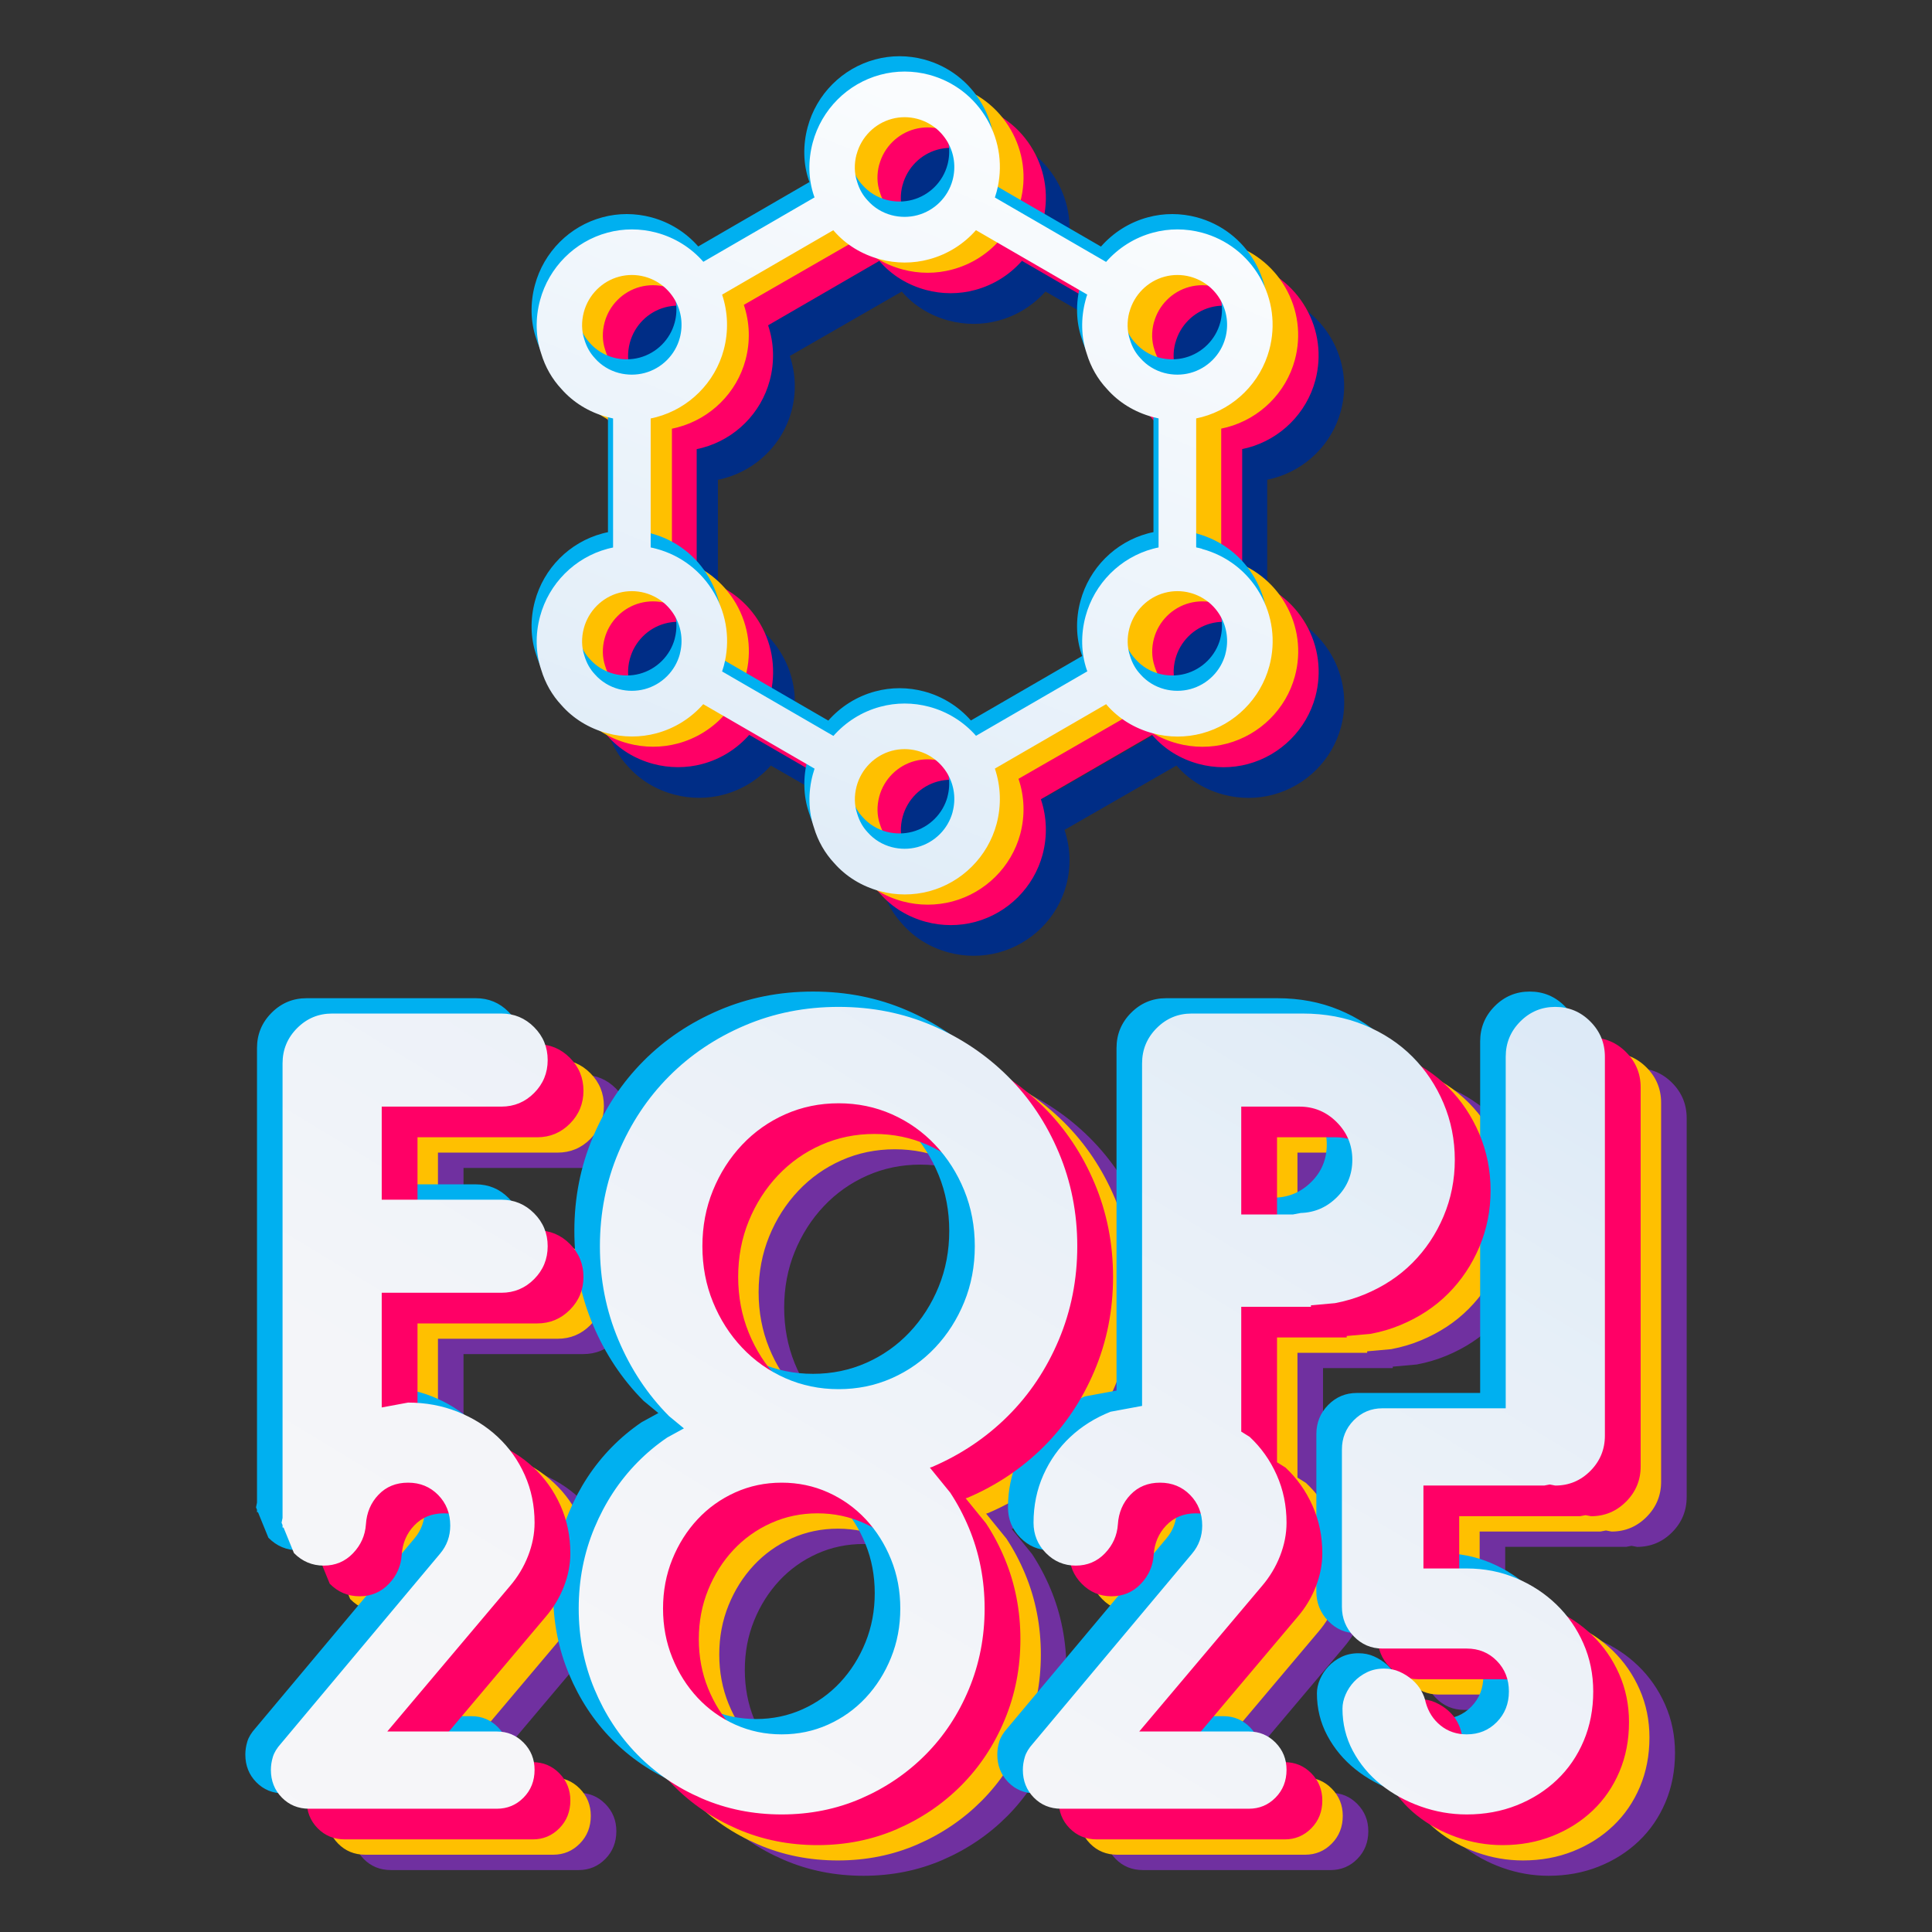 <svg xmlns="http://www.w3.org/2000/svg" xmlns:xlink="http://www.w3.org/1999/xlink" width="378" height="378"><rect width="100%" height="100%" fill="#333333" stroke="none"/><defs><linearGradient x1="253.496" y1="160.373" x2="113.504" y2="391.627" gradientUnits="userSpaceOnUse" spreadMethod="reflect" id="fill0"><stop offset="0" stop-color="#DCEAF7"></stop><stop offset="0.038" stop-color="#DDEAF7"></stop><stop offset="0.077" stop-color="#DFEBF7"></stop><stop offset="0.115" stop-color="#E1ECF7"></stop><stop offset="0.154" stop-color="#E3EDF7"></stop><stop offset="0.192" stop-color="#E4EEF7"></stop><stop offset="0.231" stop-color="#E6EFF8"></stop><stop offset="0.269" stop-color="#E8EFF8"></stop><stop offset="0.308" stop-color="#E9F0F8"></stop><stop offset="0.346" stop-color="#EAF1F8"></stop><stop offset="0.385" stop-color="#ECF1F8"></stop><stop offset="0.423" stop-color="#EDF2F8"></stop><stop offset="0.462" stop-color="#EEF2F9"></stop><stop offset="0.5" stop-color="#EFF3F9"></stop><stop offset="0.538" stop-color="#F0F3F9"></stop><stop offset="0.577" stop-color="#F1F4F9"></stop><stop offset="0.615" stop-color="#F2F4F9"></stop><stop offset="0.654" stop-color="#F3F5F9"></stop><stop offset="0.692" stop-color="#F4F5F9"></stop><stop offset="0.731" stop-color="#F4F5F9"></stop><stop offset="0.769" stop-color="#F5F6F9"></stop><stop offset="0.808" stop-color="#F5F6F9"></stop><stop offset="0.846" stop-color="#F6F6F9"></stop><stop offset="0.885" stop-color="#F6F6F9"></stop><stop offset="0.923" stop-color="#F6F6F9"></stop><stop offset="0.962" stop-color="#F6F6F9"></stop><stop offset="1" stop-color="#F7F7FA"></stop></linearGradient><linearGradient x1="138.664" y1="188.7" x2="215.336" y2="0.3" gradientUnits="userSpaceOnUse" spreadMethod="reflect" id="fill1"><stop offset="0" stop-color="#DCEAF7"></stop><stop offset="0.99" stop-color="#FFFFFF"></stop><stop offset="1" stop-color="#FFFFFF"></stop></linearGradient></defs><g><rect x="0" y="0" width="378" height="378" fill="#FFFFFF" fill-opacity="0"></rect><path d="M168.934 302.087C165.708 302.087 162.683 302.721 159.859 303.989 157.036 305.258 154.579 307.011 152.489 309.249 150.399 311.488 148.749 314.099 147.539 317.084 146.329 320.068 145.724 323.277 145.724 326.709 145.724 330.141 146.329 333.349 147.539 336.334 148.749 339.319 150.399 341.93 152.489 344.168 154.579 346.407 157.036 348.16 159.859 349.429 162.683 350.697 165.708 351.331 168.934 351.331 172.161 351.331 175.186 350.697 178.009 349.429 180.832 348.16 183.289 346.407 185.379 344.168 187.469 341.93 189.119 339.319 190.329 336.334 191.539 333.349 192.144 330.141 192.144 326.709 192.144 323.277 191.539 320.068 190.329 317.084 189.119 314.099 187.469 311.488 185.379 309.249 183.289 307.011 180.832 305.258 178.009 303.989 175.186 302.721 172.161 302.087 168.934 302.087ZM258.852 228.511 258.852 249.617 268.958 249.617 270.495 249.322C273.254 249.236 275.626 248.195 277.609 246.201 279.593 244.206 280.585 241.778 280.585 238.917 280.585 236.055 279.571 233.605 277.545 231.568 275.518 229.53 273.082 228.511 270.236 228.511ZM180.073 227.86C176.365 227.86 172.893 228.576 169.659 230.007 166.425 231.438 163.601 233.432 161.186 235.99 158.772 238.548 156.874 241.518 155.495 244.9 154.115 248.282 153.425 251.924 153.425 255.826 153.425 259.728 154.115 263.37 155.495 266.752 156.874 270.134 158.772 273.104 161.186 275.662 163.601 278.22 166.425 280.215 169.659 281.645 172.893 283.076 176.365 283.792 180.073 283.792 183.781 283.792 187.252 283.076 190.486 281.645 193.72 280.215 196.545 278.22 198.959 275.662 201.374 273.104 203.271 270.134 204.651 266.752 206.031 263.37 206.721 259.728 206.721 255.826 206.721 251.924 206.031 248.282 204.651 244.9 203.271 241.518 201.374 238.548 198.959 235.99 196.545 233.432 193.72 231.438 190.486 230.007 187.252 228.576 183.781 227.86 180.073 227.86ZM249.15 210.301 270.883 210.301C275.281 210.301 279.313 211.059 282.978 212.577 286.643 214.094 289.769 216.154 292.356 218.755 294.944 221.357 296.97 224.392 298.436 227.86 299.902 231.329 300.635 235.014 300.635 238.917 300.635 242.819 299.902 246.504 298.436 249.973 296.97 253.441 294.944 256.476 292.356 259.078 289.769 261.679 286.643 263.739 282.978 265.256 281.145 266.015 279.221 266.584 277.205 266.964L272.49 267.388 272.49 267.676 258.852 267.676 258.852 292.096 260.509 293.133C262.745 295.222 264.505 297.703 265.788 300.576 267.072 303.448 267.714 306.563 267.714 309.921 267.714 312.085 267.292 314.249 266.449 316.412 265.605 318.576 264.414 320.553 262.874 322.344L238.894 350.772 260.344 350.772C262.397 350.772 264.139 351.499 265.569 352.954 266.998 354.409 267.714 356.181 267.714 358.27 267.714 360.434 266.998 362.243 265.569 363.698 264.139 365.153 262.397 365.881 260.344 365.881L223.604 365.881C221.477 365.881 219.699 365.153 218.269 363.698 216.839 362.243 216.124 360.434 216.124 358.27 216.124 357.45 216.252 356.61 216.509 355.752 216.766 354.894 217.297 354.017 218.104 353.122L249.234 315.965C250.554 314.398 251.214 312.57 251.214 310.481 251.214 308.093 250.425 306.097 248.849 304.493 247.272 302.889 245.31 302.087 242.964 302.087 240.617 302.087 238.692 302.87 237.189 304.437 235.685 306.004 234.86 307.944 234.714 310.257 234.567 312.421 233.724 314.304 232.184 315.909 230.644 317.513 228.737 318.315 226.464 318.315 224.191 318.315 222.247 317.494 220.634 315.853 219.02 314.211 218.214 312.234 218.214 309.921 218.214 306.563 218.856 303.448 220.139 300.576 221.422 297.703 223.182 295.222 225.419 293.133 227.655 291.044 230.277 289.402 233.284 288.209L239.449 287.068 239.449 220.056C239.449 217.368 240.397 215.07 242.294 213.162 244.192 211.255 246.477 210.301 249.15 210.301ZM80.984 210.301 114.1 210.301C116.601 210.301 118.735 211.19 120.503 212.967 122.271 214.745 123.155 216.891 123.155 219.406 123.155 221.92 122.271 224.067 120.503 225.844 118.735 227.622 116.601 228.511 114.1 228.511L90.686 228.511 90.686 246.721 114.1 246.721C116.601 246.721 118.735 247.61 120.503 249.387 122.271 251.165 123.155 253.311 123.155 255.826 123.155 258.341 122.271 260.487 120.503 262.265 118.735 264.042 116.601 264.931 114.1 264.931L90.686 264.931 90.686 287.371 95.84 286.418C99.286 286.418 102.513 287.015 105.52 288.209 108.526 289.402 111.148 291.044 113.385 293.133 115.621 295.222 117.381 297.703 118.665 300.576 119.948 303.448 120.59 306.563 120.59 309.921 120.59 312.085 120.168 314.249 119.325 316.412 118.481 318.576 117.29 320.553 115.75 322.344L91.77 350.772 113.22 350.772C115.273 350.772 117.015 351.499 118.445 352.954 119.875 354.409 120.59 356.181 120.59 358.27 120.59 360.434 119.875 362.243 118.445 363.698 117.015 365.153 115.273 365.881 113.22 365.881L76.48 365.881C74.353 365.881 72.575 365.153 71.145 363.698 69.715 362.243 69 360.434 69 358.27 69 357.45 69.128 356.61 69.385 355.752 69.642 354.894 70.173 354.017 70.98 353.122L102.11 315.965C103.43 314.398 104.09 312.57 104.09 310.481 104.09 308.093 103.301 306.097 101.725 304.493 100.148 302.889 98.186 302.087 95.84 302.087 93.493 302.087 91.568 302.87 90.065 304.437 88.561 306.004 87.737 307.944 87.59 310.257 87.443 312.421 86.6 314.304 85.06 315.909 83.52 317.513 81.613 318.315 79.34 318.315 77.067 318.315 75.123 317.494 73.51 315.853L71.478 310.871 71.282 310.871 71.282 310.391 71.09 309.921 71.282 308.99 71.282 292.897 71.282 274.955 71.282 220.056C71.282 217.368 72.23 215.07 74.128 213.162 76.025 211.255 78.31 210.301 80.984 210.301ZM320.298 209C322.971 209 325.257 209.954 327.154 211.862 329.051 213.769 330 216.067 330 218.755L330 292.897C330 295.585 329.051 297.883 327.154 299.79 325.257 301.698 322.971 302.652 320.298 302.652L319.21 302.443 318.148 302.646 294.498 302.646 294.498 318.875 302.968 318.875C306.415 318.875 309.642 319.509 312.648 320.777 315.655 322.046 318.277 323.762 320.513 325.926 322.75 328.089 324.51 330.626 325.793 333.536 327.077 336.446 327.718 339.58 327.718 342.937 327.718 346.444 327.095 349.671 325.848 352.618 324.602 355.566 322.86 358.102 320.623 360.229 318.387 362.355 315.765 364.015 312.758 365.209 309.752 366.403 306.488 367 302.968 367 299.888 367 296.882 366.478 293.949 365.433 291.015 364.388 288.412 362.952 286.139 361.124 283.865 359.296 282.05 357.114 280.693 354.577 279.337 352.04 278.658 349.279 278.658 346.295 278.658 345.399 278.86 344.485 279.263 343.553 279.667 342.62 280.217 341.781 280.913 341.035 281.61 340.289 282.454 339.673 283.444 339.188 284.434 338.703 285.552 338.461 286.799 338.461 287.898 338.461 288.907 338.666 289.824 339.076 290.74 339.486 291.565 340.009 292.298 340.643 293.032 341.277 293.618 341.986 294.058 342.769 294.498 343.553 294.792 344.318 294.938 345.064 295.452 346.929 296.423 348.44 297.853 349.596 299.283 350.753 300.988 351.331 302.968 351.331 305.315 351.331 307.277 350.529 308.853 348.925 310.43 347.321 311.218 345.325 311.218 342.937 311.218 340.55 310.43 338.554 308.853 336.95 307.277 335.345 305.315 334.543 302.968 334.543L286.469 334.543C284.268 334.543 282.399 333.741 280.858 332.137 279.318 330.533 278.548 328.612 278.548 326.373L278.548 295.595C278.548 293.357 279.318 291.454 280.858 289.887 282.399 288.321 284.268 287.537 286.469 287.537L310.596 287.537 310.596 218.755C310.596 216.067 311.545 213.769 313.442 211.862 315.339 209.954 317.625 209 320.298 209ZM180.073 209C186.627 209 192.728 210.214 198.377 212.642 204.026 215.07 208.963 218.387 213.189 222.593 217.414 226.798 220.735 231.763 223.149 237.486 225.564 243.209 226.771 249.322 226.771 255.826 226.771 262.33 225.564 268.443 223.149 274.166 220.735 279.889 217.414 284.854 213.189 289.059 208.963 293.265 204.026 296.582 198.377 299.01L197.935 299.147 201.907 304.031C203.318 306.167 204.537 308.466 205.564 310.928 207.617 315.853 208.644 321.113 208.644 326.709 208.644 332.305 207.617 337.565 205.564 342.49 203.511 347.414 200.687 351.686 197.094 355.304 193.501 358.923 189.302 361.777 184.499 363.866 179.696 365.955 174.508 367 168.934 367 163.361 367 158.154 365.955 153.314 363.866 148.474 361.777 144.276 358.923 140.719 355.304 137.163 351.686 134.358 347.414 132.304 342.49 130.251 337.565 129.225 332.305 129.225 326.709 129.225 321.113 130.251 315.853 132.304 310.928 134.358 306.004 137.163 301.732 140.719 298.113 142.498 296.304 144.437 294.686 146.536 293.259L149.811 291.467 146.892 289.059C142.71 284.854 139.411 279.889 136.996 274.166 134.582 268.443 133.374 262.33 133.374 255.826 133.374 249.322 134.582 243.209 136.996 237.486 139.411 231.763 142.71 226.798 146.892 222.593 151.075 218.387 156.012 215.07 161.704 212.642 167.396 210.214 173.519 209 180.073 209Z" fill="#7030A0" fill-rule="evenodd"></path><path d="M163.934 299.087C160.708 299.087 157.683 299.721 154.859 300.989 152.036 302.258 149.579 304.011 147.489 306.249 145.399 308.488 143.749 311.099 142.539 314.084 141.329 317.068 140.724 320.277 140.724 323.709 140.724 327.141 141.329 330.349 142.539 333.334 143.749 336.319 145.399 338.93 147.489 341.168 149.579 343.407 152.036 345.16 154.859 346.429 157.683 347.697 160.708 348.331 163.934 348.331 167.161 348.331 170.186 347.697 173.009 346.429 175.832 345.16 178.289 343.407 180.379 341.168 182.469 338.93 184.119 336.319 185.329 333.334 186.539 330.349 187.144 327.141 187.144 323.709 187.144 320.277 186.539 317.068 185.329 314.084 184.119 311.099 182.469 308.488 180.379 306.249 178.289 304.011 175.832 302.258 173.009 300.989 170.186 299.721 167.161 299.087 163.934 299.087ZM253.852 225.511 253.852 246.617 263.958 246.617 265.495 246.322C268.254 246.236 270.626 245.195 272.609 243.201 274.593 241.206 275.585 238.778 275.585 235.917 275.585 233.055 274.571 230.605 272.545 228.568 270.518 226.53 268.082 225.511 265.236 225.511ZM175.073 224.86C171.365 224.86 167.893 225.576 164.659 227.007 161.425 228.438 158.601 230.432 156.186 232.99 153.772 235.548 151.874 238.518 150.495 241.9 149.115 245.282 148.425 248.924 148.425 252.826 148.425 256.728 149.115 260.37 150.495 263.752 151.874 267.134 153.772 270.104 156.186 272.662 158.601 275.22 161.425 277.215 164.659 278.645 167.893 280.076 171.365 280.792 175.073 280.792 178.781 280.792 182.252 280.076 185.486 278.645 188.72 277.215 191.545 275.22 193.959 272.662 196.374 270.104 198.271 267.134 199.651 263.752 201.031 260.37 201.721 256.728 201.721 252.826 201.721 248.924 201.031 245.282 199.651 241.9 198.271 238.518 196.374 235.548 193.959 232.99 191.545 230.432 188.72 228.438 185.486 227.007 182.252 225.576 178.781 224.86 175.073 224.86ZM244.15 207.301 265.883 207.301C270.281 207.301 274.313 208.059 277.978 209.577 281.643 211.094 284.769 213.154 287.356 215.755 289.944 218.357 291.97 221.392 293.436 224.86 294.902 228.329 295.635 232.014 295.635 235.917 295.635 239.819 294.902 243.504 293.436 246.973 291.97 250.441 289.944 253.476 287.356 256.078 284.769 258.679 281.643 260.739 277.978 262.256 276.145 263.015 274.221 263.584 272.205 263.964L267.49 264.388 267.49 264.676 253.852 264.676 253.852 289.096 255.509 290.133C257.745 292.222 259.505 294.703 260.788 297.576 262.072 300.448 262.714 303.563 262.714 306.921 262.714 309.085 262.292 311.249 261.449 313.412 260.605 315.576 259.414 317.553 257.874 319.344L233.894 347.772 255.344 347.772C257.397 347.772 259.139 348.499 260.569 349.954 261.998 351.409 262.714 353.181 262.714 355.27 262.714 357.434 261.998 359.243 260.569 360.698 259.139 362.153 257.397 362.881 255.344 362.881L218.604 362.881C216.477 362.881 214.699 362.153 213.269 360.698 211.839 359.243 211.124 357.434 211.124 355.27 211.124 354.45 211.252 353.61 211.509 352.752 211.766 351.894 212.297 351.017 213.104 350.122L244.234 312.965C245.554 311.398 246.214 309.57 246.214 307.481 246.214 305.093 245.425 303.097 243.849 301.493 242.272 299.889 240.31 299.087 237.964 299.087 235.617 299.087 233.692 299.87 232.189 301.437 230.685 303.004 229.86 304.944 229.714 307.257 229.567 309.421 228.724 311.304 227.184 312.909 225.644 314.513 223.737 315.315 221.464 315.315 219.191 315.315 217.247 314.494 215.634 312.853 214.02 311.211 213.214 309.234 213.214 306.921 213.214 303.563 213.856 300.448 215.139 297.576 216.422 294.703 218.182 292.222 220.419 290.133 222.655 288.044 225.277 286.402 228.284 285.209L234.449 284.068 234.449 217.056C234.449 214.368 235.397 212.07 237.294 210.162 239.192 208.255 241.477 207.301 244.15 207.301ZM75.984 207.301 109.1 207.301C111.601 207.301 113.735 208.19 115.503 209.967 117.271 211.745 118.155 213.891 118.155 216.406 118.155 218.92 117.271 221.067 115.503 222.844 113.735 224.622 111.601 225.511 109.1 225.511L85.686 225.511 85.686 243.721 109.1 243.721C111.601 243.721 113.735 244.61 115.503 246.387 117.271 248.165 118.155 250.311 118.155 252.826 118.155 255.341 117.271 257.487 115.503 259.265 113.735 261.042 111.601 261.931 109.1 261.931L85.686 261.931 85.686 284.371 90.84 283.418C94.286 283.418 97.513 284.015 100.52 285.209 103.526 286.402 106.148 288.044 108.385 290.133 110.621 292.222 112.381 294.703 113.665 297.576 114.948 300.448 115.59 303.563 115.59 306.921 115.59 309.085 115.168 311.249 114.325 313.412 113.481 315.576 112.29 317.553 110.75 319.344L86.77 347.772 108.22 347.772C110.273 347.772 112.015 348.499 113.445 349.954 114.875 351.409 115.59 353.181 115.59 355.27 115.59 357.434 114.875 359.243 113.445 360.698 112.015 362.153 110.273 362.881 108.22 362.881L71.48 362.881C69.353 362.881 67.575 362.153 66.145 360.698 64.715 359.243 64 357.434 64 355.27 64 354.45 64.128 353.61 64.385 352.752 64.642 351.894 65.173 351.017 65.98 350.122L97.11 312.965C98.43 311.398 99.09 309.57 99.09 307.481 99.09 305.093 98.301 303.097 96.725 301.493 95.148 299.889 93.186 299.087 90.84 299.087 88.493 299.087 86.568 299.87 85.065 301.437 83.561 303.004 82.737 304.944 82.59 307.257 82.443 309.421 81.6 311.304 80.06 312.909 78.52 314.513 76.613 315.315 74.34 315.315 72.067 315.315 70.123 314.494 68.51 312.853L66.478 307.871 66.282 307.871 66.282 307.391 66.09 306.921 66.282 305.99 66.282 289.897 66.282 271.955 66.282 217.056C66.282 214.368 67.23 212.07 69.128 210.162 71.025 208.255 73.31 207.301 75.984 207.301ZM315.298 206C317.971 206 320.257 206.954 322.154 208.862 324.051 210.769 325 213.067 325 215.755L325 289.897C325 292.585 324.051 294.883 322.154 296.79 320.257 298.698 317.971 299.652 315.298 299.652L314.21 299.443 313.148 299.646 289.498 299.646 289.498 315.875 297.968 315.875C301.415 315.875 304.642 316.509 307.648 317.777 310.655 319.046 313.277 320.762 315.513 322.926 317.75 325.089 319.51 327.626 320.793 330.536 322.077 333.446 322.718 336.58 322.718 339.937 322.718 343.444 322.095 346.671 320.848 349.618 319.602 352.566 317.86 355.102 315.623 357.229 313.387 359.355 310.765 361.015 307.758 362.209 304.752 363.403 301.488 364 297.968 364 294.888 364 291.882 363.478 288.949 362.433 286.015 361.388 283.412 359.952 281.139 358.124 278.865 356.296 277.05 354.114 275.693 351.577 274.337 349.04 273.658 346.279 273.658 343.295 273.658 342.399 273.86 341.485 274.263 340.553 274.667 339.62 275.217 338.781 275.913 338.035 276.61 337.289 277.454 336.673 278.444 336.188 279.434 335.703 280.552 335.461 281.799 335.461 282.898 335.461 283.907 335.666 284.824 336.076 285.74 336.486 286.565 337.009 287.298 337.643 288.032 338.277 288.618 338.986 289.058 339.769 289.498 340.553 289.792 341.318 289.938 342.064 290.452 343.929 291.423 345.44 292.853 346.596 294.283 347.753 295.988 348.331 297.968 348.331 300.315 348.331 302.277 347.529 303.853 345.925 305.43 344.321 306.218 342.325 306.218 339.937 306.218 337.55 305.43 335.554 303.853 333.95 302.277 332.345 300.315 331.543 297.968 331.543L281.469 331.543C279.268 331.543 277.399 330.741 275.858 329.137 274.318 327.533 273.548 325.612 273.548 323.373L273.548 292.595C273.548 290.357 274.318 288.454 275.858 286.887 277.399 285.321 279.268 284.537 281.469 284.537L305.596 284.537 305.596 215.755C305.596 213.067 306.545 210.769 308.442 208.862 310.339 206.954 312.625 206 315.298 206ZM175.073 206C181.627 206 187.728 207.214 193.377 209.642 199.026 212.07 203.963 215.387 208.189 219.593 212.414 223.798 215.735 228.763 218.149 234.486 220.564 240.209 221.771 246.322 221.771 252.826 221.771 259.33 220.564 265.443 218.149 271.166 215.735 276.889 212.414 281.854 208.189 286.059 203.963 290.265 199.026 293.582 193.377 296.01L192.935 296.147 196.907 301.031C198.318 303.167 199.537 305.466 200.564 307.928 202.617 312.853 203.644 318.113 203.644 323.709 203.644 329.305 202.617 334.565 200.564 339.49 198.511 344.414 195.687 348.686 192.094 352.304 188.501 355.923 184.302 358.777 179.499 360.866 174.696 362.955 169.508 364 163.934 364 158.361 364 153.154 362.955 148.314 360.866 143.474 358.777 139.276 355.923 135.719 352.304 132.163 348.686 129.358 344.414 127.304 339.49 125.251 334.565 124.225 329.305 124.225 323.709 124.225 318.113 125.251 312.853 127.304 307.928 129.358 303.004 132.163 298.732 135.719 295.113 137.498 293.304 139.437 291.686 141.536 290.259L144.811 288.467 141.892 286.059C137.71 281.854 134.411 276.889 131.996 271.166 129.582 265.443 128.374 259.33 128.374 252.826 128.374 246.322 129.582 240.209 131.996 234.486 134.411 228.763 137.71 223.798 141.892 219.593 146.075 215.387 151.012 212.07 156.704 209.642 162.396 207.214 168.519 206 175.073 206Z" fill="#FFC000" fill-rule="evenodd"></path><path d="M147.934 287.087C144.708 287.087 141.683 287.721 138.859 288.989 136.036 290.258 133.579 292.011 131.489 294.249 129.399 296.488 127.749 299.099 126.539 302.084 125.329 305.068 124.724 308.277 124.724 311.709 124.724 315.141 125.329 318.349 126.539 321.334 127.749 324.319 129.399 326.93 131.489 329.168 133.579 331.407 136.036 333.16 138.859 334.429 141.683 335.697 144.708 336.331 147.934 336.331 151.161 336.331 154.186 335.697 157.009 334.429 159.832 333.16 162.289 331.407 164.379 329.168 166.469 326.93 168.119 324.319 169.329 321.334 170.539 318.349 171.144 315.141 171.144 311.709 171.144 308.277 170.539 305.068 169.329 302.084 168.119 299.099 166.469 296.488 164.379 294.249 162.289 292.011 159.832 290.258 157.009 288.989 154.186 287.721 151.161 287.087 147.934 287.087ZM237.852 213.511 237.852 234.617 247.958 234.617 249.495 234.322C252.254 234.236 254.626 233.195 256.609 231.201 258.593 229.206 259.585 226.778 259.585 223.917 259.585 221.055 258.571 218.605 256.545 216.568 254.518 214.53 252.082 213.511 249.236 213.511ZM159.073 212.86C155.365 212.86 151.893 213.576 148.659 215.007 145.425 216.438 142.601 218.432 140.186 220.99 137.772 223.548 135.874 226.518 134.495 229.9 133.115 233.282 132.425 236.924 132.425 240.826 132.425 244.728 133.115 248.37 134.495 251.752 135.874 255.134 137.772 258.104 140.186 260.662 142.601 263.22 145.425 265.215 148.659 266.645 151.893 268.076 155.365 268.792 159.073 268.792 162.781 268.792 166.252 268.076 169.486 266.645 172.72 265.215 175.545 263.22 177.959 260.662 180.374 258.104 182.271 255.134 183.651 251.752 185.031 248.37 185.721 244.728 185.721 240.826 185.721 236.924 185.031 233.282 183.651 229.9 182.271 226.518 180.374 223.548 177.959 220.99 175.545 218.432 172.72 216.438 169.486 215.007 166.252 213.576 162.781 212.86 159.073 212.86ZM228.15 195.301 249.883 195.301C254.281 195.301 258.313 196.059 261.978 197.577 265.643 199.094 268.769 201.154 271.356 203.755 273.944 206.357 275.97 209.392 277.436 212.86 278.902 216.329 279.635 220.014 279.635 223.917 279.635 227.819 278.902 231.504 277.436 234.973 275.97 238.441 273.944 241.476 271.356 244.078 268.769 246.679 265.643 248.739 261.978 250.256 260.145 251.015 258.221 251.584 256.205 251.964L251.49 252.388 251.49 252.676 237.852 252.676 237.852 277.096 239.509 278.133C241.745 280.222 243.505 282.703 244.788 285.576 246.072 288.448 246.714 291.563 246.714 294.921 246.714 297.085 246.292 299.249 245.449 301.412 244.605 303.576 243.414 305.553 241.874 307.344L217.894 335.772 239.344 335.772C241.397 335.772 243.139 336.499 244.569 337.954 245.998 339.409 246.714 341.181 246.714 343.27 246.714 345.434 245.998 347.243 244.569 348.698 243.139 350.153 241.397 350.881 239.344 350.881L202.604 350.881C200.477 350.881 198.699 350.153 197.269 348.698 195.839 347.243 195.124 345.434 195.124 343.27 195.124 342.45 195.252 341.61 195.509 340.752 195.766 339.894 196.297 339.017 197.104 338.122L228.234 300.965C229.554 299.398 230.214 297.57 230.214 295.481 230.214 293.093 229.425 291.097 227.849 289.493 226.272 287.889 224.31 287.087 221.964 287.087 219.617 287.087 217.692 287.87 216.189 289.437 214.685 291.004 213.86 292.944 213.714 295.257 213.567 297.421 212.724 299.304 211.184 300.909 209.644 302.513 207.737 303.315 205.464 303.315 203.191 303.315 201.247 302.494 199.634 300.853 198.02 299.211 197.214 297.234 197.214 294.921 197.214 291.563 197.856 288.448 199.139 285.576 200.422 282.703 202.182 280.222 204.419 278.133 206.655 276.044 209.277 274.402 212.284 273.209L218.449 272.068 218.449 205.056C218.449 202.368 219.397 200.07 221.294 198.162 223.192 196.255 225.477 195.301 228.15 195.301ZM59.984 195.301 93.1 195.301C95.601 195.301 97.735 196.19 99.503 197.967 101.271 199.745 102.155 201.891 102.155 204.406 102.155 206.92 101.271 209.067 99.503 210.844 97.735 212.622 95.601 213.511 93.1 213.511L69.686 213.511 69.686 231.721 93.1 231.721C95.601 231.721 97.735 232.61 99.503 234.387 101.271 236.165 102.155 238.311 102.155 240.826 102.155 243.341 101.271 245.487 99.503 247.265 97.735 249.042 95.601 249.931 93.1 249.931L69.686 249.931 69.686 272.371 74.84 271.418C78.286 271.418 81.513 272.015 84.52 273.209 87.526 274.402 90.148 276.044 92.385 278.133 94.621 280.222 96.381 282.703 97.665 285.576 98.948 288.448 99.59 291.563 99.59 294.921 99.59 297.085 99.168 299.249 98.325 301.412 97.481 303.576 96.29 305.553 94.75 307.344L70.77 335.772 92.22 335.772C94.273 335.772 96.015 336.499 97.445 337.954 98.875 339.409 99.59 341.181 99.59 343.27 99.59 345.434 98.875 347.243 97.445 348.698 96.015 350.153 94.273 350.881 92.22 350.881L55.48 350.881C53.353 350.881 51.575 350.153 50.145 348.698 48.715 347.243 48 345.434 48 343.27 48 342.45 48.128 341.61 48.385 340.752 48.642 339.894 49.173 339.017 49.98 338.122L81.11 300.965C82.43 299.398 83.09 297.57 83.09 295.481 83.09 293.093 82.301 291.097 80.725 289.493 79.148 287.889 77.186 287.087 74.84 287.087 72.493 287.087 70.568 287.87 69.065 289.437 67.561 291.004 66.737 292.944 66.59 295.257 66.443 297.421 65.6 299.304 64.06 300.909 62.52 302.513 60.613 303.315 58.34 303.315 56.067 303.315 54.123 302.494 52.51 300.853L50.478 295.871 50.282 295.871 50.282 295.391 50.09 294.921 50.282 293.99 50.282 277.897 50.282 259.955 50.282 205.056C50.282 202.368 51.23 200.07 53.128 198.162 55.025 196.255 57.31 195.301 59.984 195.301ZM299.298 194C301.971 194 304.257 194.954 306.154 196.862 308.051 198.769 309 201.067 309 203.755L309 277.897C309 280.585 308.051 282.883 306.154 284.79 304.257 286.698 301.971 287.652 299.298 287.652L298.21 287.443 297.148 287.646 273.498 287.646 273.498 303.875 281.968 303.875C285.415 303.875 288.642 304.509 291.648 305.777 294.655 307.046 297.277 308.762 299.513 310.926 301.75 313.089 303.51 315.626 304.793 318.536 306.077 321.446 306.718 324.58 306.718 327.937 306.718 331.444 306.095 334.671 304.848 337.618 303.602 340.566 301.86 343.102 299.623 345.229 297.387 347.355 294.765 349.015 291.758 350.209 288.752 351.403 285.488 352 281.968 352 278.888 352 275.882 351.478 272.949 350.433 270.015 349.388 267.412 347.952 265.139 346.124 262.865 344.296 261.05 342.114 259.693 339.577 258.337 337.04 257.658 334.279 257.658 331.295 257.658 330.399 257.86 329.485 258.263 328.553 258.667 327.62 259.217 326.781 259.913 326.035 260.61 325.289 261.454 324.673 262.444 324.188 263.434 323.703 264.552 323.461 265.799 323.461 266.898 323.461 267.907 323.666 268.824 324.076 269.74 324.486 270.565 325.009 271.298 325.643 272.032 326.277 272.618 326.986 273.058 327.769 273.498 328.553 273.792 329.318 273.938 330.064 274.452 331.929 275.423 333.44 276.853 334.596 278.283 335.753 279.988 336.331 281.968 336.331 284.315 336.331 286.277 335.529 287.853 333.925 289.43 332.321 290.218 330.325 290.218 327.937 290.218 325.55 289.43 323.554 287.853 321.95 286.277 320.345 284.315 319.543 281.968 319.543L265.469 319.543C263.268 319.543 261.399 318.741 259.858 317.137 258.318 315.533 257.548 313.612 257.548 311.373L257.548 280.595C257.548 278.357 258.318 276.454 259.858 274.887 261.399 273.321 263.268 272.537 265.469 272.537L289.596 272.537 289.596 203.755C289.596 201.067 290.545 198.769 292.442 196.862 294.339 194.954 296.625 194 299.298 194ZM159.073 194C165.627 194 171.728 195.214 177.377 197.642 183.026 200.07 187.963 203.387 192.189 207.593 196.414 211.798 199.735 216.763 202.149 222.486 204.564 228.209 205.771 234.322 205.771 240.826 205.771 247.33 204.564 253.443 202.149 259.166 199.735 264.889 196.414 269.854 192.189 274.059 187.963 278.265 183.026 281.582 177.377 284.01L176.935 284.147 180.907 289.031C182.318 291.167 183.537 293.466 184.564 295.928 186.617 300.853 187.644 306.113 187.644 311.709 187.644 317.305 186.617 322.565 184.564 327.49 182.511 332.414 179.687 336.686 176.094 340.304 172.501 343.923 168.302 346.777 163.499 348.866 158.696 350.955 153.508 352 147.934 352 142.361 352 137.154 350.955 132.314 348.866 127.474 346.777 123.276 343.923 119.719 340.304 116.163 336.686 113.358 332.414 111.304 327.49 109.251 322.565 108.225 317.305 108.225 311.709 108.225 306.113 109.251 300.853 111.304 295.928 113.358 291.004 116.163 286.732 119.719 283.113 121.498 281.304 123.437 279.686 125.536 278.259L128.811 276.467 125.892 274.059C121.71 269.854 118.411 264.889 115.996 259.166 113.582 253.443 112.374 247.33 112.374 240.826 112.374 234.322 113.582 228.209 115.996 222.486 118.411 216.763 121.71 211.798 125.892 207.593 130.075 203.387 135.012 200.07 140.704 197.642 146.396 195.214 152.519 194 159.073 194Z" fill="#00B0F0" fill-rule="evenodd"></path><path d="M159.934 296.087C156.708 296.087 153.683 296.721 150.859 297.989 148.036 299.258 145.579 301.011 143.489 303.249 141.399 305.488 139.749 308.099 138.539 311.084 137.329 314.068 136.724 317.277 136.724 320.709 136.724 324.141 137.329 327.349 138.539 330.334 139.749 333.319 141.399 335.93 143.489 338.168 145.579 340.407 148.036 342.16 150.859 343.429 153.683 344.697 156.708 345.331 159.934 345.331 163.161 345.331 166.186 344.697 169.009 343.429 171.832 342.16 174.289 340.407 176.379 338.168 178.469 335.93 180.119 333.319 181.329 330.334 182.539 327.349 183.144 324.141 183.144 320.709 183.144 317.277 182.539 314.068 181.329 311.084 180.119 308.099 178.469 305.488 176.379 303.249 174.289 301.011 171.832 299.258 169.009 297.989 166.186 296.721 163.161 296.087 159.934 296.087ZM249.852 222.511 249.852 243.617 259.958 243.617 261.495 243.322C264.254 243.236 266.626 242.195 268.609 240.201 270.593 238.206 271.585 235.778 271.585 232.917 271.585 230.055 270.571 227.605 268.545 225.568 266.518 223.53 264.082 222.511 261.236 222.511ZM171.073 221.86C167.365 221.86 163.893 222.576 160.659 224.007 157.425 225.438 154.601 227.432 152.186 229.99 149.772 232.548 147.874 235.518 146.495 238.9 145.115 242.282 144.425 245.924 144.425 249.826 144.425 253.728 145.115 257.37 146.495 260.752 147.874 264.134 149.772 267.104 152.186 269.662 154.601 272.22 157.425 274.215 160.659 275.645 163.893 277.076 167.365 277.792 171.073 277.792 174.781 277.792 178.252 277.076 181.486 275.645 184.72 274.215 187.545 272.22 189.959 269.662 192.374 267.104 194.271 264.134 195.651 260.752 197.031 257.37 197.721 253.728 197.721 249.826 197.721 245.924 197.031 242.282 195.651 238.9 194.271 235.518 192.374 232.548 189.959 229.99 187.545 227.432 184.72 225.438 181.486 224.007 178.252 222.576 174.781 221.86 171.073 221.86ZM240.15 204.301 261.883 204.301C266.281 204.301 270.313 205.059 273.978 206.577 277.643 208.094 280.769 210.154 283.356 212.755 285.944 215.357 287.97 218.392 289.436 221.86 290.902 225.329 291.635 229.014 291.635 232.917 291.635 236.819 290.902 240.504 289.436 243.973 287.97 247.441 285.944 250.476 283.356 253.078 280.769 255.679 277.643 257.739 273.978 259.256 272.145 260.015 270.221 260.584 268.205 260.964L263.49 261.388 263.49 261.676 249.852 261.676 249.852 286.096 251.509 287.133C253.745 289.222 255.505 291.703 256.788 294.576 258.072 297.448 258.714 300.563 258.714 303.921 258.714 306.085 258.292 308.249 257.449 310.412 256.605 312.576 255.414 314.553 253.874 316.344L229.894 344.772 251.344 344.772C253.397 344.772 255.139 345.499 256.569 346.954 257.998 348.409 258.714 350.181 258.714 352.27 258.714 354.434 257.998 356.243 256.569 357.698 255.139 359.153 253.397 359.881 251.344 359.881L214.604 359.881C212.477 359.881 210.699 359.153 209.269 357.698 207.839 356.243 207.124 354.434 207.124 352.27 207.124 351.45 207.252 350.61 207.509 349.752 207.766 348.894 208.297 348.017 209.104 347.122L240.234 309.965C241.554 308.398 242.214 306.57 242.214 304.481 242.214 302.093 241.425 300.097 239.849 298.493 238.272 296.889 236.31 296.087 233.964 296.087 231.617 296.087 229.692 296.87 228.189 298.437 226.685 300.004 225.86 301.944 225.714 304.257 225.567 306.421 224.724 308.304 223.184 309.909 221.644 311.513 219.737 312.315 217.464 312.315 215.191 312.315 213.247 311.494 211.634 309.853 210.02 308.211 209.214 306.234 209.214 303.921 209.214 300.563 209.856 297.448 211.139 294.576 212.422 291.703 214.182 289.222 216.419 287.133 218.655 285.044 221.277 283.402 224.284 282.209L230.449 281.068 230.449 214.056C230.449 211.368 231.397 209.07 233.294 207.162 235.192 205.255 237.477 204.301 240.15 204.301ZM71.984 204.301 105.1 204.301C107.601 204.301 109.735 205.19 111.503 206.967 113.271 208.745 114.155 210.891 114.155 213.406 114.155 215.92 113.271 218.067 111.503 219.844 109.735 221.622 107.601 222.511 105.1 222.511L81.686 222.511 81.686 240.721 105.1 240.721C107.601 240.721 109.735 241.61 111.503 243.387 113.271 245.165 114.155 247.311 114.155 249.826 114.155 252.341 113.271 254.487 111.503 256.265 109.735 258.042 107.601 258.931 105.1 258.931L81.686 258.931 81.686 281.371 86.84 280.418C90.286 280.418 93.513 281.015 96.52 282.209 99.526 283.402 102.148 285.044 104.385 287.133 106.621 289.222 108.381 291.703 109.665 294.576 110.948 297.448 111.59 300.563 111.59 303.921 111.59 306.085 111.168 308.249 110.325 310.412 109.481 312.576 108.29 314.553 106.75 316.344L82.77 344.772 104.22 344.772C106.273 344.772 108.015 345.499 109.445 346.954 110.875 348.409 111.59 350.181 111.59 352.27 111.59 354.434 110.875 356.243 109.445 357.698 108.015 359.153 106.273 359.881 104.22 359.881L67.48 359.881C65.353 359.881 63.575 359.153 62.145 357.698 60.715 356.243 60 354.434 60 352.27 60 351.45 60.128 350.61 60.385 349.752 60.642 348.894 61.173 348.017 61.98 347.122L93.11 309.965C94.43 308.398 95.09 306.57 95.09 304.481 95.09 302.093 94.301 300.097 92.725 298.493 91.148 296.889 89.186 296.087 86.84 296.087 84.493 296.087 82.568 296.87 81.065 298.437 79.561 300.004 78.737 301.944 78.59 304.257 78.443 306.421 77.6 308.304 76.06 309.909 74.52 311.513 72.613 312.315 70.34 312.315 68.067 312.315 66.123 311.494 64.51 309.853L62.478 304.871 62.282 304.871 62.282 304.391 62.09 303.921 62.282 302.99 62.282 286.897 62.282 268.955 62.282 214.056C62.282 211.368 63.23 209.07 65.128 207.162 67.025 205.255 69.31 204.301 71.984 204.301ZM311.298 203C313.971 203 316.257 203.954 318.154 205.862 320.051 207.769 321 210.067 321 212.755L321 286.897C321 289.585 320.051 291.883 318.154 293.79 316.257 295.698 313.971 296.652 311.298 296.652L310.21 296.443 309.148 296.646 285.498 296.646 285.498 312.875 293.968 312.875C297.415 312.875 300.642 313.509 303.648 314.777 306.655 316.046 309.277 317.762 311.513 319.926 313.75 322.089 315.51 324.626 316.793 327.536 318.077 330.446 318.718 333.58 318.718 336.937 318.718 340.444 318.095 343.671 316.848 346.618 315.602 349.566 313.86 352.102 311.623 354.229 309.387 356.355 306.765 358.015 303.758 359.209 300.752 360.403 297.488 361 293.968 361 290.888 361 287.882 360.478 284.949 359.433 282.015 358.388 279.412 356.952 277.139 355.124 274.865 353.296 273.05 351.114 271.693 348.577 270.337 346.04 269.658 343.279 269.658 340.295 269.658 339.399 269.86 338.485 270.263 337.553 270.667 336.62 271.217 335.781 271.913 335.035 272.61 334.289 273.454 333.673 274.444 333.188 275.434 332.703 276.552 332.461 277.799 332.461 278.898 332.461 279.907 332.666 280.824 333.076 281.74 333.486 282.565 334.009 283.298 334.643 284.032 335.277 284.618 335.986 285.058 336.769 285.498 337.553 285.792 338.318 285.938 339.064 286.452 340.929 287.423 342.44 288.853 343.596 290.283 344.753 291.988 345.331 293.968 345.331 296.315 345.331 298.277 344.529 299.853 342.925 301.43 341.321 302.218 339.325 302.218 336.937 302.218 334.55 301.43 332.554 299.853 330.95 298.277 329.345 296.315 328.543 293.968 328.543L277.469 328.543C275.268 328.543 273.399 327.741 271.858 326.137 270.318 324.533 269.548 322.612 269.548 320.373L269.548 289.595C269.548 287.357 270.318 285.454 271.858 283.887 273.399 282.321 275.268 281.537 277.469 281.537L301.596 281.537 301.596 212.755C301.596 210.067 302.545 207.769 304.442 205.862 306.339 203.954 308.625 203 311.298 203ZM171.073 203C177.627 203 183.728 204.214 189.377 206.642 195.026 209.07 199.963 212.387 204.189 216.593 208.414 220.798 211.735 225.763 214.149 231.486 216.564 237.209 217.771 243.322 217.771 249.826 217.771 256.33 216.564 262.443 214.149 268.166 211.735 273.889 208.414 278.854 204.189 283.059 199.963 287.265 195.026 290.582 189.377 293.01L188.935 293.147 192.907 298.031C194.318 300.167 195.537 302.466 196.564 304.928 198.617 309.853 199.644 315.113 199.644 320.709 199.644 326.305 198.617 331.565 196.564 336.49 194.511 341.414 191.687 345.686 188.094 349.304 184.501 352.923 180.302 355.777 175.499 357.866 170.696 359.955 165.508 361 159.934 361 154.361 361 149.154 359.955 144.314 357.866 139.474 355.777 135.276 352.923 131.719 349.304 128.163 345.686 125.358 341.414 123.304 336.49 121.251 331.565 120.225 326.305 120.225 320.709 120.225 315.113 121.251 309.853 123.304 304.928 125.358 300.004 128.163 295.732 131.719 292.113 133.498 290.304 135.437 288.686 137.536 287.259L140.811 285.467 137.892 283.059C133.71 278.854 130.411 273.889 127.996 268.166 125.582 262.443 124.374 256.33 124.374 249.826 124.374 243.322 125.582 237.209 127.996 231.486 130.411 225.763 133.71 220.798 137.892 216.593 142.075 212.387 147.012 209.07 152.704 206.642 158.396 204.214 164.519 203 171.073 203Z" fill="#FF0066" fill-rule="evenodd"></path><path d="M152.934 290.087C149.708 290.087 146.683 290.721 143.859 291.989 141.036 293.258 138.579 295.011 136.489 297.249 134.399 299.488 132.749 302.099 131.539 305.084 130.329 308.068 129.724 311.277 129.724 314.709 129.724 318.141 130.329 321.349 131.539 324.334 132.749 327.319 134.399 329.93 136.489 332.168 138.579 334.407 141.036 336.16 143.859 337.429 146.683 338.697 149.708 339.331 152.934 339.331 156.161 339.331 159.186 338.697 162.009 337.429 164.832 336.16 167.289 334.407 169.379 332.168 171.469 329.93 173.119 327.319 174.329 324.334 175.539 321.349 176.144 318.141 176.144 314.709 176.144 311.277 175.539 308.068 174.329 305.084 173.119 302.099 171.469 299.488 169.379 297.249 167.289 295.011 164.832 293.258 162.009 291.989 159.186 290.721 156.161 290.087 152.934 290.087ZM242.852 216.511 242.852 237.617 252.958 237.617 254.495 237.322C257.254 237.236 259.626 236.195 261.609 234.201 263.593 232.206 264.585 229.778 264.585 226.917 264.585 224.055 263.571 221.605 261.545 219.568 259.518 217.53 257.082 216.511 254.236 216.511ZM164.073 215.86C160.365 215.86 156.893 216.576 153.659 218.007 150.425 219.438 147.601 221.432 145.186 223.99 142.772 226.548 140.874 229.518 139.495 232.9 138.115 236.282 137.425 239.924 137.425 243.826 137.425 247.728 138.115 251.37 139.495 254.752 140.874 258.134 142.772 261.104 145.186 263.662 147.601 266.22 150.425 268.215 153.659 269.645 156.893 271.076 160.365 271.792 164.073 271.792 167.781 271.792 171.252 271.076 174.486 269.645 177.72 268.215 180.545 266.22 182.959 263.662 185.374 261.104 187.271 258.134 188.651 254.752 190.031 251.37 190.721 247.728 190.721 243.826 190.721 239.924 190.031 236.282 188.651 232.9 187.271 229.518 185.374 226.548 182.959 223.99 180.545 221.432 177.72 219.438 174.486 218.007 171.252 216.576 167.781 215.86 164.073 215.86ZM233.15 198.301 254.883 198.301C259.281 198.301 263.313 199.059 266.978 200.577 270.643 202.094 273.769 204.154 276.356 206.755 278.944 209.357 280.97 212.392 282.436 215.86 283.902 219.329 284.635 223.014 284.635 226.917 284.635 230.819 283.902 234.504 282.436 237.973 280.97 241.441 278.944 244.476 276.356 247.078 273.769 249.679 270.643 251.739 266.978 253.256 265.145 254.015 263.221 254.584 261.205 254.964L256.49 255.388 256.49 255.676 242.852 255.676 242.852 280.096 244.509 281.133C246.745 283.222 248.505 285.703 249.788 288.576 251.072 291.448 251.714 294.563 251.714 297.921 251.714 300.085 251.292 302.249 250.449 304.412 249.605 306.576 248.414 308.553 246.874 310.344L222.894 338.772 244.344 338.772C246.397 338.772 248.139 339.499 249.569 340.954 250.998 342.409 251.714 344.181 251.714 346.27 251.714 348.434 250.998 350.243 249.569 351.698 248.139 353.153 246.397 353.881 244.344 353.881L207.604 353.881C205.477 353.881 203.699 353.153 202.269 351.698 200.839 350.243 200.124 348.434 200.124 346.27 200.124 345.45 200.252 344.61 200.509 343.752 200.766 342.894 201.297 342.017 202.104 341.122L233.234 303.965C234.554 302.398 235.214 300.57 235.214 298.481 235.214 296.093 234.425 294.097 232.849 292.493 231.272 290.889 229.31 290.087 226.964 290.087 224.617 290.087 222.692 290.87 221.189 292.437 219.685 294.004 218.86 295.944 218.714 298.257 218.567 300.421 217.724 302.304 216.184 303.909 214.644 305.513 212.737 306.315 210.464 306.315 208.191 306.315 206.247 305.494 204.634 303.853 203.02 302.211 202.214 300.234 202.214 297.921 202.214 294.563 202.856 291.448 204.139 288.576 205.422 285.703 207.182 283.222 209.419 281.133 211.655 279.044 214.277 277.402 217.284 276.209L223.449 275.068 223.449 208.056C223.449 205.368 224.397 203.07 226.294 201.162 228.192 199.255 230.477 198.301 233.15 198.301ZM64.984 198.301 98.1 198.301C100.601 198.301 102.735 199.19 104.503 200.967 106.271 202.745 107.155 204.891 107.155 207.406 107.155 209.92 106.271 212.067 104.503 213.844 102.735 215.622 100.601 216.511 98.1 216.511L74.686 216.511 74.686 234.721 98.1 234.721C100.601 234.721 102.735 235.61 104.503 237.387 106.271 239.165 107.155 241.311 107.155 243.826 107.155 246.341 106.271 248.487 104.503 250.265 102.735 252.042 100.601 252.931 98.1 252.931L74.686 252.931 74.686 275.371 79.84 274.418C83.286 274.418 86.513 275.015 89.52 276.209 92.526 277.402 95.148 279.044 97.385 281.133 99.621 283.222 101.381 285.703 102.665 288.576 103.948 291.448 104.59 294.563 104.59 297.921 104.59 300.085 104.168 302.249 103.325 304.412 102.481 306.576 101.29 308.553 99.75 310.344L75.77 338.772 97.22 338.772C99.273 338.772 101.015 339.499 102.445 340.954 103.875 342.409 104.59 344.181 104.59 346.27 104.59 348.434 103.875 350.243 102.445 351.698 101.015 353.153 99.273 353.881 97.22 353.881L60.48 353.881C58.353 353.881 56.575 353.153 55.145 351.698 53.715 350.243 53 348.434 53 346.27 53 345.45 53.128 344.61 53.385 343.752 53.642 342.894 54.173 342.017 54.98 341.122L86.11 303.965C87.43 302.398 88.09 300.57 88.09 298.481 88.09 296.093 87.301 294.097 85.725 292.493 84.148 290.889 82.186 290.087 79.84 290.087 77.493 290.087 75.568 290.87 74.065 292.437 72.561 294.004 71.737 295.944 71.59 298.257 71.443 300.421 70.6 302.304 69.06 303.909 67.52 305.513 65.613 306.315 63.34 306.315 61.067 306.315 59.123 305.494 57.51 303.853L55.478 298.871 55.282 298.871 55.282 298.391 55.09 297.921 55.282 296.99 55.282 280.897 55.282 262.955 55.282 208.056C55.282 205.368 56.23 203.07 58.128 201.162 60.025 199.255 62.31 198.301 64.984 198.301ZM304.298 197C306.971 197 309.257 197.954 311.154 199.862 313.051 201.769 314 204.067 314 206.755L314 280.897C314 283.585 313.051 285.883 311.154 287.79 309.257 289.698 306.971 290.652 304.298 290.652L303.21 290.443 302.148 290.646 278.498 290.646 278.498 306.875 286.968 306.875C290.415 306.875 293.642 307.509 296.648 308.777 299.655 310.046 302.277 311.762 304.513 313.926 306.75 316.089 308.51 318.626 309.793 321.536 311.077 324.446 311.718 327.58 311.718 330.937 311.718 334.444 311.095 337.671 309.848 340.618 308.602 343.566 306.86 346.102 304.623 348.229 302.387 350.355 299.765 352.015 296.758 353.209 293.752 354.403 290.488 355 286.968 355 283.888 355 280.882 354.478 277.949 353.433 275.015 352.388 272.412 350.952 270.139 349.124 267.865 347.296 266.05 345.114 264.693 342.577 263.337 340.04 262.658 337.279 262.658 334.295 262.658 333.399 262.86 332.485 263.263 331.553 263.667 330.62 264.217 329.781 264.913 329.035 265.61 328.289 266.454 327.673 267.444 327.188 268.434 326.703 269.552 326.461 270.799 326.461 271.898 326.461 272.907 326.666 273.824 327.076 274.74 327.486 275.565 328.009 276.298 328.643 277.032 329.277 277.618 329.986 278.058 330.769 278.498 331.553 278.792 332.318 278.938 333.064 279.452 334.929 280.423 336.44 281.853 337.596 283.283 338.753 284.988 339.331 286.968 339.331 289.315 339.331 291.277 338.529 292.853 336.925 294.43 335.321 295.218 333.325 295.218 330.937 295.218 328.55 294.43 326.554 292.853 324.95 291.277 323.345 289.315 322.543 286.968 322.543L270.469 322.543C268.268 322.543 266.399 321.741 264.858 320.137 263.318 318.533 262.548 316.612 262.548 314.373L262.548 283.595C262.548 281.357 263.318 279.454 264.858 277.887 266.399 276.321 268.268 275.537 270.469 275.537L294.596 275.537 294.596 206.755C294.596 204.067 295.545 201.769 297.442 199.862 299.339 197.954 301.625 197 304.298 197ZM164.073 197C170.627 197 176.728 198.214 182.377 200.642 188.026 203.07 192.963 206.387 197.189 210.593 201.414 214.798 204.735 219.763 207.149 225.486 209.564 231.209 210.771 237.322 210.771 243.826 210.771 250.33 209.564 256.443 207.149 262.166 204.735 267.889 201.414 272.854 197.189 277.059 192.963 281.265 188.026 284.582 182.377 287.01L181.935 287.147 185.907 292.031C187.318 294.167 188.537 296.466 189.564 298.928 191.617 303.853 192.644 309.113 192.644 314.709 192.644 320.305 191.617 325.565 189.564 330.49 187.511 335.414 184.687 339.686 181.094 343.304 177.501 346.923 173.302 349.777 168.499 351.866 163.696 353.955 158.508 355 152.934 355 147.361 355 142.154 353.955 137.314 351.866 132.474 349.777 128.276 346.923 124.719 343.304 121.163 339.686 118.358 335.414 116.304 330.49 114.251 325.565 113.225 320.305 113.225 314.709 113.225 309.113 114.251 303.853 116.304 298.928 118.358 294.004 121.163 289.732 124.719 286.113 126.498 284.304 128.437 282.686 130.536 281.259L133.811 279.467 130.892 277.059C126.71 272.854 123.411 267.889 120.996 262.166 118.582 256.443 117.374 250.33 117.374 243.826 117.374 237.322 118.582 231.209 120.996 225.486 123.411 219.763 126.71 214.798 130.892 210.593 135.075 206.387 140.012 203.07 145.704 200.642 151.396 198.214 157.519 197 164.073 197Z" fill="url(#fill0)" fill-rule="evenodd"></path><path d="M249.063 119.363C248.694 119.26 248.313 119.179 247.932 119.099L247.932 93.861C248.313 93.781 248.694 93.7 249.075 93.597 255.527 91.872 260.606 86.825 262.337 80.432 263.641 75.603 262.972 70.555 260.467 66.232 257.962 61.909 253.911 58.816 249.063 57.517 245.901 56.678 242.565 56.666 239.426 57.517 235.79 58.483 232.593 60.518 230.18 63.243L208.273 50.641C208.389 50.285 208.504 49.917 208.608 49.549 209.912 44.72 209.243 39.672 206.738 35.349 204.234 31.026 200.182 27.933 195.335 26.634 192.172 25.794 188.836 25.783 185.685 26.634 179.222 28.358 174.132 33.429 172.389 39.879 171.431 43.432 171.523 47.077 172.62 50.285 172.654 50.4 172.7 50.503 172.747 50.618L150.839 63.22C148.416 60.472 145.23 58.483 141.594 57.517 138.432 56.678 135.096 56.666 131.956 57.517 125.493 59.241 120.403 64.312 118.66 70.762 117.702 74.315 117.794 77.96 118.891 81.168 119.687 83.812 121.061 86.181 122.873 88.101 125.204 90.745 128.321 92.642 131.887 93.597 132.268 93.7 132.66 93.792 133.053 93.873L133.053 119.122C132.684 119.191 132.314 119.283 131.956 119.375 125.493 121.099 120.403 126.17 118.66 132.62 117.702 136.173 117.794 139.818 118.891 143.025 119.687 145.67 121.061 148.039 122.873 149.959 125.204 152.603 128.321 154.5 131.887 155.455 135.073 156.305 138.443 156.317 141.606 155.466 145.23 154.5 148.416 152.488 150.816 149.775L172.747 162.388C172.62 162.767 172.504 163.147 172.4 163.526 171.442 167.079 171.535 170.724 172.631 173.931 173.427 176.576 174.801 178.945 176.613 180.865 178.945 183.509 182.061 185.406 185.628 186.361 188.813 187.211 192.184 187.211 195.346 186.372 201.798 184.647 206.877 179.6 208.608 173.207 209.578 169.585 209.451 165.849 208.273 162.376L230.192 149.775C230.25 149.832 230.296 149.901 230.354 149.97 232.685 152.615 235.802 154.512 239.368 155.466 242.554 156.317 245.924 156.328 249.087 155.478 255.539 153.753 260.617 148.705 262.348 142.313 263.653 137.484 262.983 132.436 260.479 128.113 257.974 123.79 253.923 120.697 249.075 119.398ZM234.774 73.062C235.686 69.681 238.352 67.025 241.723 66.129 243.362 65.692 245.093 65.692 246.744 66.129 249.283 66.807 251.407 68.428 252.711 70.682 254.015 72.935 254.361 75.58 253.68 78.109 252.78 81.444 250.125 84.077 246.755 84.973 245.104 85.41 243.339 85.41 241.665 84.973 239.83 84.491 238.191 83.49 236.956 82.099 235.998 81.087 235.317 79.903 234.878 78.454 234.313 76.775 234.266 74.913 234.763 73.062ZM181.034 42.19C181.946 38.81 184.612 36.154 187.982 35.257 189.621 34.82 191.353 34.82 193.003 35.257 195.542 35.935 197.655 37.557 198.97 39.81 200.275 42.064 200.621 44.708 199.94 47.238 199.04 50.572 196.385 53.205 193.015 54.102 191.364 54.539 189.598 54.539 187.924 54.102 186.089 53.619 184.45 52.619 183.215 51.227 182.257 50.216 181.576 49.032 181.138 47.583 180.561 45.904 180.526 44.041 181.022 42.19ZM129.486 82.099C128.528 81.087 127.847 79.903 127.409 78.454 126.832 76.775 126.797 74.913 127.293 73.062 128.205 69.681 130.871 67.025 134.242 66.129 135.881 65.692 137.612 65.692 139.263 66.129 141.802 66.807 143.914 68.428 145.23 70.682 146.534 72.935 146.88 75.58 146.199 78.109 145.299 81.444 142.644 84.077 139.274 84.973 137.624 85.41 135.858 85.41 134.184 84.973 132.349 84.491 130.71 83.49 129.475 82.099ZM146.211 139.967C145.311 143.302 142.656 145.934 139.286 146.831 137.635 147.268 135.869 147.268 134.196 146.831 132.36 146.348 130.721 145.348 129.486 143.957 128.528 142.945 127.847 141.761 127.409 140.312 126.832 138.633 126.797 136.771 127.293 134.92 128.205 131.539 130.871 128.883 134.242 127.987 135.881 127.55 137.612 127.55 139.263 127.987 141.802 128.665 143.914 130.286 145.23 132.54 146.534 134.793 146.88 137.438 146.199 139.967ZM199.951 170.873C199.051 174.207 196.396 176.84 193.026 177.737 191.376 178.174 189.61 178.174 187.936 177.737 186.101 177.254 184.462 176.254 183.227 174.863 182.269 173.851 181.588 172.667 181.149 171.218 180.572 169.539 180.538 167.677 181.034 165.826 181.946 162.445 184.612 159.789 187.982 158.893 189.621 158.456 191.353 158.456 193.003 158.893 195.542 159.571 197.655 161.192 198.97 163.446 200.275 165.699 200.621 168.344 199.94 170.873ZM204.557 155.961C202.133 153.224 198.959 151.246 195.335 150.281 192.172 149.441 188.836 149.43 185.685 150.281 182.061 151.246 178.875 153.27 176.463 155.984L154.533 143.371C154.648 143.014 154.764 142.646 154.868 142.29 156.172 137.461 155.502 132.413 152.998 128.09 150.493 123.767 146.442 120.674 141.594 119.375 141.225 119.271 140.844 119.191 140.463 119.11L140.463 93.873C140.844 93.792 141.225 93.712 141.606 93.608 148.058 91.883 153.136 86.836 154.856 80.443 155.826 76.833 155.699 73.108 154.533 69.647L176.44 57.045C176.498 57.103 176.544 57.172 176.602 57.229 178.933 59.874 182.049 61.771 185.616 62.725 188.802 63.576 192.172 63.587 195.335 62.725 198.959 61.759 202.144 59.747 204.545 57.034L226.464 69.635C226.337 70.003 226.221 70.371 226.129 70.751 225.171 74.303 225.263 77.948 226.36 81.156 227.156 83.801 228.53 86.169 230.342 88.089 232.674 90.734 235.79 92.631 239.356 93.585 239.737 93.689 240.13 93.781 240.522 93.861L240.522 119.11C240.153 119.179 239.784 119.271 239.426 119.363 232.962 121.088 227.872 126.158 226.129 132.609 225.171 136.161 225.263 139.806 226.36 143.014 226.395 143.129 226.441 143.232 226.487 143.347L204.557 155.961ZM253.692 139.967C252.792 143.302 250.137 145.934 246.767 146.831 245.116 147.268 243.35 147.268 241.676 146.831 239.841 146.348 238.202 145.348 236.967 143.957 236.009 142.945 235.328 141.761 234.89 140.312 234.324 138.633 234.278 136.771 234.774 134.92 235.686 131.539 238.352 128.883 241.723 127.987 243.362 127.55 245.093 127.55 246.744 127.987 249.283 128.665 251.407 130.286 252.711 132.54 254.015 134.793 254.361 137.438 253.68 139.967Z" fill="#002D86" fill-rule="evenodd"></path><path d="M244.16 113.363C243.793 113.26 243.414 113.179 243.036 113.099L243.036 87.861C243.414 87.781 243.793 87.7 244.171 87.597 250.579 85.872 255.622 80.825 257.342 74.432 258.637 69.603 257.972 64.555 255.485 60.232 252.997 55.909 248.974 52.816 244.16 51.517 241.019 50.678 237.706 50.666 234.588 51.517 230.978 52.483 227.802 54.518 225.407 57.243L203.651 44.641C203.765 44.285 203.88 43.917 203.983 43.549 205.278 38.72 204.614 33.672 202.126 29.349 199.639 25.026 195.616 21.933 190.801 20.634 187.661 19.794 184.348 19.783 181.219 20.634 174.799 22.358 169.744 27.429 168.014 33.879 167.062 37.432 167.154 41.077 168.243 44.285 168.277 44.4 168.323 44.503 168.369 44.618L146.613 57.22C144.206 54.472 141.042 52.483 137.431 51.517 134.291 50.678 130.978 50.666 127.86 51.517 121.441 53.241 116.386 58.312 114.655 64.762 113.704 68.315 113.796 71.96 114.884 75.168 115.675 77.812 117.039 80.181 118.839 82.101 121.154 84.745 124.249 86.642 127.791 87.597 128.17 87.7 128.559 87.792 128.949 87.873L128.949 113.122C128.582 113.191 128.215 113.283 127.86 113.375 121.441 115.099 116.386 120.17 114.655 126.62 113.704 130.173 113.796 133.818 114.884 137.025 115.675 139.67 117.039 142.039 118.839 143.959 121.154 146.603 124.249 148.5 127.791 149.455 130.955 150.305 134.302 150.317 137.443 149.466 141.042 148.5 144.206 146.488 146.59 143.775L168.369 156.388C168.243 156.767 168.128 157.147 168.025 157.526 167.074 161.079 167.165 164.724 168.254 167.931 169.045 170.576 170.409 172.945 172.209 174.865 174.524 177.509 177.619 179.406 181.161 180.361 184.325 181.211 187.672 181.211 190.813 180.372 197.22 178.647 202.264 173.6 203.983 167.207 204.946 163.585 204.82 159.849 203.651 156.376L225.418 143.775C225.476 143.832 225.521 143.901 225.579 143.97 227.894 146.615 230.989 148.512 234.531 149.466 237.695 150.317 241.042 150.328 244.183 149.478 250.59 147.753 255.634 142.705 257.353 136.313 258.648 131.484 257.983 126.436 255.496 122.113 253.009 117.79 248.985 114.697 244.171 113.398ZM229.969 67.062C230.874 63.681 233.522 61.026 236.869 60.129 238.497 59.692 240.217 59.692 241.856 60.129 244.377 60.807 246.486 62.428 247.782 64.682 249.077 66.935 249.421 69.58 248.745 72.109 247.851 75.444 245.214 78.077 241.867 78.973 240.228 79.41 238.474 79.41 236.812 78.973 234.99 78.491 233.362 77.49 232.135 76.099 231.184 75.087 230.508 73.903 230.072 72.454 229.51 70.775 229.465 68.913 229.957 67.062ZM176.599 36.19C177.505 32.81 180.152 30.154 183.5 29.257 185.127 28.82 186.847 28.82 188.486 29.257 191.007 29.936 193.105 31.557 194.412 33.81 195.707 36.064 196.051 38.708 195.375 41.238 194.481 44.572 191.844 47.205 188.497 48.102 186.858 48.539 185.104 48.539 183.442 48.102 181.62 47.619 179.992 46.619 178.766 45.227 177.814 44.216 177.138 43.032 176.702 41.583 176.129 39.904 176.095 38.041 176.588 36.19ZM125.407 76.099C124.456 75.087 123.779 73.903 123.344 72.454 122.771 70.775 122.736 68.913 123.229 67.062 124.135 63.681 126.783 61.026 130.13 60.129 131.757 59.692 133.477 59.692 135.116 60.129 137.638 60.807 139.735 62.428 141.042 64.682 142.337 66.935 142.681 69.58 142.005 72.109 141.111 75.444 138.474 78.077 135.127 78.973 133.488 79.41 131.734 79.41 130.072 78.973 128.25 78.491 126.622 77.49 125.396 76.099ZM142.016 133.967C141.122 137.302 138.486 139.934 135.139 140.831 133.5 141.268 131.746 141.268 130.084 140.831 128.261 140.348 126.634 139.348 125.407 137.957 124.456 136.945 123.779 135.761 123.344 134.312 122.771 132.633 122.736 130.771 123.229 128.92 124.135 125.539 126.783 122.883 130.13 121.987 131.757 121.55 133.477 121.55 135.116 121.987 137.638 122.665 139.735 124.286 141.042 126.54 142.337 128.793 142.681 131.438 142.005 133.967ZM195.386 164.873C194.492 168.207 191.856 170.84 188.509 171.737 186.87 172.174 185.116 172.174 183.454 171.737 181.631 171.254 180.004 170.254 178.777 168.863 177.825 167.851 177.149 166.667 176.714 165.218 176.141 163.539 176.106 161.677 176.599 159.826 177.505 156.445 180.152 153.789 183.5 152.893 185.127 152.456 186.847 152.456 188.486 152.893 191.007 153.571 193.105 155.192 194.412 157.446 195.707 159.699 196.051 162.344 195.375 164.873ZM199.96 149.961C197.553 147.224 194.401 145.246 190.801 144.281 187.661 143.441 184.348 143.43 181.219 144.281 177.619 145.246 174.456 147.27 172.06 149.984L150.281 137.371C150.396 137.014 150.51 136.646 150.613 136.29 151.909 131.461 151.244 126.413 148.756 122.09 146.269 117.767 142.246 114.674 137.431 113.375 137.065 113.271 136.686 113.191 136.308 113.11L136.308 87.873C136.686 87.792 137.065 87.712 137.443 87.608 143.85 85.883 148.894 80.836 150.602 74.443 151.565 70.833 151.439 67.108 150.281 63.647L172.037 51.045C172.094 51.103 172.14 51.172 172.197 51.229 174.513 53.874 177.608 55.771 181.15 56.725 184.313 57.576 187.661 57.587 190.801 56.725 194.401 55.759 197.564 53.747 199.948 51.034L221.716 63.635C221.59 64.003 221.475 64.371 221.383 64.751 220.432 68.303 220.524 71.948 221.613 75.156 222.404 77.801 223.768 80.169 225.567 82.089 227.883 84.734 230.978 86.631 234.52 87.585 234.898 87.689 235.288 87.781 235.677 87.861L235.677 113.11C235.31 113.179 234.944 113.271 234.588 113.363 228.169 115.088 223.114 120.158 221.383 126.609 220.432 130.161 220.524 133.806 221.613 137.014 221.647 137.129 221.693 137.232 221.739 137.347L199.96 149.961ZM248.756 133.967C247.862 137.302 245.226 139.934 241.879 140.831 240.239 141.268 238.486 141.268 236.823 140.831 235.001 140.348 233.373 139.348 232.147 137.957 231.195 136.945 230.519 135.761 230.084 134.312 229.522 132.633 229.476 130.771 229.969 128.92 230.874 125.539 233.522 122.883 236.869 121.987 238.497 121.55 240.217 121.55 241.856 121.987 244.377 122.665 246.486 124.286 247.782 126.54 249.077 128.793 249.421 131.438 248.745 133.967Z" fill="#FF0066" fill-rule="evenodd"></path><path d="M240.063 109.363C239.694 109.26 239.313 109.179 238.932 109.099L238.932 83.861C239.313 83.781 239.694 83.7 240.075 83.597 246.527 81.872 251.606 76.825 253.337 70.432 254.641 65.603 253.972 60.555 251.467 56.232 248.962 51.909 244.911 48.816 240.063 47.517 236.901 46.678 233.565 46.666 230.426 47.517 226.79 48.483 223.593 50.518 221.18 53.243L199.273 40.641C199.389 40.285 199.504 39.917 199.608 39.549 200.912 34.72 200.243 29.672 197.738 25.349 195.234 21.026 191.182 17.933 186.335 16.634 183.172 15.794 179.836 15.783 176.685 16.634 170.222 18.358 165.132 23.429 163.389 29.879 162.431 33.432 162.523 37.077 163.62 40.285 163.654 40.4 163.7 40.503 163.747 40.618L141.839 53.22C139.416 50.472 136.23 48.483 132.594 47.517 129.432 46.678 126.096 46.666 122.956 47.517 116.493 49.241 111.403 54.312 109.66 60.762 108.702 64.315 108.794 67.96 109.891 71.168 110.687 73.812 112.061 76.181 113.873 78.101 116.204 80.745 119.321 82.642 122.887 83.597 123.268 83.7 123.66 83.792 124.053 83.873L124.053 109.122C123.684 109.191 123.314 109.283 122.956 109.375 116.493 111.099 111.403 116.17 109.66 122.62 108.702 126.173 108.794 129.818 109.891 133.025 110.687 135.67 112.061 138.039 113.873 139.959 116.204 142.603 119.321 144.5 122.887 145.455 126.073 146.305 129.443 146.317 132.606 145.466 136.23 144.5 139.416 142.488 141.816 139.775L163.747 152.388C163.62 152.767 163.504 153.147 163.4 153.526 162.442 157.079 162.535 160.724 163.631 163.931 164.427 166.576 165.801 168.945 167.613 170.865 169.945 173.509 173.061 175.406 176.628 176.361 179.813 177.211 183.184 177.211 186.346 176.372 192.798 174.647 197.877 169.6 199.608 163.207 200.578 159.585 200.451 155.849 199.273 152.376L221.192 139.775C221.25 139.832 221.296 139.901 221.354 139.97 223.685 142.615 226.802 144.512 230.368 145.466 233.554 146.317 236.924 146.328 240.087 145.478 246.539 143.753 251.617 138.705 253.348 132.313 254.653 127.484 253.983 122.436 251.479 118.113 248.974 113.79 244.923 110.697 240.075 109.398ZM225.774 63.062C226.686 59.681 229.352 57.026 232.723 56.129 234.362 55.692 236.093 55.692 237.744 56.129 240.283 56.807 242.407 58.428 243.711 60.682 245.015 62.935 245.361 65.58 244.68 68.109 243.78 71.444 241.125 74.077 237.755 74.973 236.104 75.41 234.339 75.41 232.665 74.973 230.83 74.491 229.191 73.49 227.956 72.099 226.998 71.087 226.317 69.903 225.878 68.454 225.313 66.775 225.266 64.913 225.763 63.062ZM172.034 32.19C172.946 28.81 175.612 26.154 178.982 25.257 180.621 24.82 182.353 24.82 184.003 25.257 186.542 25.936 188.655 27.557 189.97 29.81 191.275 32.064 191.621 34.708 190.94 37.238 190.04 40.572 187.385 43.205 184.015 44.102 182.364 44.539 180.598 44.539 178.924 44.102 177.089 43.619 175.45 42.619 174.215 41.227 173.257 40.216 172.576 39.032 172.138 37.583 171.561 35.904 171.526 34.041 172.022 32.19ZM120.486 72.099C119.528 71.087 118.847 69.903 118.409 68.454 117.832 66.775 117.797 64.913 118.293 63.062 119.205 59.681 121.871 57.026 125.242 56.129 126.881 55.692 128.612 55.692 130.263 56.129 132.802 56.807 134.914 58.428 136.23 60.682 137.534 62.935 137.88 65.58 137.199 68.109 136.299 71.444 133.644 74.077 130.274 74.973 128.624 75.41 126.858 75.41 125.184 74.973 123.349 74.491 121.71 73.49 120.475 72.099ZM137.211 129.967C136.311 133.302 133.656 135.934 130.286 136.831 128.635 137.268 126.869 137.268 125.196 136.831 123.36 136.348 121.721 135.348 120.486 133.957 119.528 132.945 118.847 131.761 118.409 130.312 117.832 128.633 117.797 126.771 118.293 124.92 119.205 121.539 121.871 118.883 125.242 117.987 126.881 117.55 128.612 117.55 130.263 117.987 132.802 118.665 134.914 120.286 136.23 122.54 137.534 124.793 137.88 127.438 137.199 129.967ZM190.951 160.873C190.051 164.207 187.396 166.84 184.026 167.737 182.376 168.174 180.61 168.174 178.936 167.737 177.101 167.254 175.462 166.254 174.227 164.863 173.269 163.851 172.588 162.667 172.149 161.218 171.572 159.539 171.538 157.677 172.034 155.826 172.946 152.445 175.612 149.789 178.982 148.893 180.621 148.456 182.353 148.456 184.003 148.893 186.542 149.571 188.655 151.192 189.97 153.446 191.275 155.699 191.621 158.344 190.94 160.873ZM195.557 145.961C193.133 143.224 189.959 141.246 186.335 140.281 183.172 139.441 179.836 139.43 176.685 140.281 173.061 141.246 169.875 143.27 167.463 145.984L145.533 133.371C145.648 133.014 145.764 132.646 145.868 132.29 147.172 127.461 146.502 122.413 143.998 118.09 141.493 113.767 137.442 110.674 132.594 109.375 132.225 109.271 131.844 109.191 131.463 109.11L131.463 83.873C131.844 83.792 132.225 83.712 132.606 83.608 139.058 81.883 144.136 76.836 145.856 70.443 146.826 66.833 146.699 63.108 145.533 59.647L167.44 47.045C167.498 47.103 167.544 47.172 167.602 47.229 169.933 49.874 173.049 51.771 176.616 52.725 179.802 53.576 183.172 53.587 186.335 52.725 189.959 51.759 193.144 49.747 195.545 47.034L217.464 59.635C217.337 60.003 217.221 60.371 217.129 60.751 216.171 64.303 216.263 67.948 217.36 71.156 218.156 73.801 219.53 76.169 221.342 78.089 223.674 80.734 226.79 82.631 230.356 83.585 230.737 83.689 231.13 83.781 231.522 83.861L231.522 109.11C231.153 109.179 230.784 109.271 230.426 109.363 223.962 111.088 218.872 116.158 217.129 122.609 216.171 126.161 216.263 129.806 217.36 133.014 217.395 133.129 217.441 133.232 217.487 133.347L195.557 145.961ZM244.692 129.967C243.792 133.302 241.137 135.934 237.767 136.831 236.116 137.268 234.35 137.268 232.676 136.831 230.841 136.348 229.202 135.348 227.967 133.957 227.009 132.945 226.328 131.761 225.89 130.312 225.324 128.633 225.278 126.771 225.774 124.92 226.686 121.539 229.352 118.883 232.723 117.987 234.362 117.55 236.093 117.55 237.744 117.987 240.283 118.665 242.407 120.286 243.711 122.54 245.015 124.793 245.361 127.438 244.68 129.967Z" fill="#FFC000" fill-rule="evenodd"></path><path d="M234.16 104.363C233.793 104.26 233.414 104.179 233.036 104.099L233.036 78.861C233.414 78.781 233.793 78.7 234.171 78.597 240.579 76.872 245.622 71.825 247.342 65.432 248.637 60.603 247.972 55.555 245.485 51.232 242.997 46.909 238.974 43.816 234.16 42.517 231.019 41.678 227.706 41.666 224.588 42.517 220.978 43.483 217.802 45.518 215.407 48.243L193.651 35.641C193.765 35.285 193.88 34.917 193.983 34.549 195.278 29.72 194.614 24.672 192.126 20.349 189.639 16.026 185.616 12.933 180.801 11.634 177.661 10.794 174.348 10.783 171.219 11.634 164.799 13.358 159.744 18.429 158.014 24.879 157.062 28.432 157.154 32.077 158.243 35.285 158.277 35.4 158.323 35.503 158.369 35.618L136.613 48.22C134.206 45.472 131.042 43.483 127.431 42.517 124.291 41.678 120.978 41.666 117.86 42.517 111.441 44.241 106.386 49.312 104.655 55.762 103.704 59.315 103.796 62.96 104.884 66.168 105.675 68.812 107.039 71.181 108.839 73.101 111.154 75.745 114.249 77.642 117.791 78.597 118.17 78.7 118.559 78.792 118.949 78.873L118.949 104.122C118.582 104.191 118.215 104.283 117.86 104.375 111.441 106.099 106.386 111.17 104.655 117.62 103.704 121.173 103.796 124.818 104.884 128.025 105.675 130.67 107.039 133.039 108.839 134.959 111.154 137.603 114.249 139.5 117.791 140.455 120.955 141.305 124.302 141.317 127.443 140.466 131.042 139.5 134.206 137.488 136.59 134.775L158.369 147.388C158.243 147.767 158.128 148.147 158.025 148.526 157.074 152.079 157.165 155.724 158.254 158.931 159.045 161.576 160.409 163.945 162.209 165.865 164.524 168.509 167.619 170.406 171.161 171.361 174.325 172.211 177.672 172.211 180.813 171.372 187.22 169.647 192.264 164.6 193.983 158.207 194.946 154.585 194.82 150.849 193.651 147.376L215.418 134.775C215.476 134.832 215.521 134.901 215.579 134.97 217.894 137.615 220.989 139.512 224.531 140.466 227.695 141.317 231.042 141.328 234.183 140.478 240.59 138.753 245.634 133.705 247.353 127.313 248.648 122.484 247.983 117.436 245.496 113.113 243.009 108.79 238.985 105.697 234.171 104.398ZM219.969 58.062C220.874 54.681 223.522 52.026 226.869 51.129 228.497 50.692 230.217 50.692 231.856 51.129 234.377 51.807 236.486 53.428 237.782 55.682 239.077 57.935 239.421 60.58 238.745 63.109 237.851 66.444 235.214 69.077 231.867 69.973 230.228 70.41 228.474 70.41 226.812 69.973 224.99 69.491 223.362 68.49 222.135 67.099 221.184 66.087 220.508 64.903 220.072 63.454 219.51 61.776 219.465 59.913 219.957 58.062ZM166.599 27.19C167.505 23.81 170.152 21.154 173.5 20.257 175.127 19.82 176.847 19.82 178.486 20.257 181.007 20.936 183.105 22.557 184.412 24.81 185.707 27.064 186.051 29.708 185.375 32.238 184.481 35.572 181.844 38.205 178.497 39.102 176.858 39.539 175.104 39.539 173.442 39.102 171.62 38.619 169.992 37.619 168.766 36.227 167.814 35.216 167.138 34.032 166.702 32.583 166.129 30.904 166.095 29.041 166.588 27.19ZM115.407 67.099C114.456 66.087 113.779 64.903 113.344 63.454 112.771 61.776 112.736 59.913 113.229 58.062 114.135 54.681 116.783 52.026 120.13 51.129 121.757 50.692 123.477 50.692 125.116 51.129 127.638 51.807 129.735 53.428 131.042 55.682 132.337 57.935 132.681 60.58 132.005 63.109 131.111 66.444 128.474 69.077 125.127 69.973 123.488 70.41 121.734 70.41 120.072 69.973 118.25 69.491 116.622 68.49 115.396 67.099ZM132.016 124.967C131.122 128.302 128.486 130.934 125.139 131.831 123.5 132.268 121.746 132.268 120.084 131.831 118.261 131.348 116.634 130.348 115.407 128.957 114.456 127.945 113.779 126.761 113.344 125.312 112.771 123.633 112.736 121.771 113.229 119.92 114.135 116.539 116.783 113.883 120.13 112.987 121.757 112.55 123.477 112.55 125.116 112.987 127.638 113.665 129.735 115.286 131.042 117.54 132.337 119.793 132.681 122.438 132.005 124.967ZM185.386 155.873C184.492 159.207 181.856 161.84 178.509 162.737 176.87 163.174 175.116 163.174 173.454 162.737 171.631 162.254 170.004 161.254 168.777 159.863 167.825 158.851 167.149 157.667 166.714 156.218 166.141 154.539 166.106 152.677 166.599 150.826 167.505 147.445 170.152 144.789 173.5 143.893 175.127 143.456 176.847 143.456 178.486 143.893 181.007 144.571 183.105 146.192 184.412 148.446 185.707 150.699 186.051 153.344 185.375 155.873ZM189.96 140.961C187.553 138.224 184.401 136.246 180.801 135.281 177.661 134.441 174.348 134.43 171.219 135.281 167.619 136.246 164.456 138.27 162.06 140.984L140.281 128.371C140.396 128.014 140.51 127.646 140.613 127.29 141.909 122.461 141.244 117.413 138.756 113.09 136.269 108.767 132.246 105.674 127.431 104.375 127.065 104.271 126.686 104.191 126.308 104.11L126.308 78.873C126.686 78.792 127.065 78.712 127.443 78.608 133.85 76.883 138.894 71.836 140.602 65.443 141.565 61.833 141.439 58.108 140.281 54.647L162.037 42.045C162.094 42.103 162.14 42.172 162.197 42.229 164.513 44.874 167.608 46.771 171.15 47.725 174.313 48.576 177.661 48.587 180.801 47.725 184.401 46.759 187.564 44.747 189.948 42.034L211.716 54.635C211.59 55.003 211.475 55.371 211.383 55.751 210.432 59.303 210.524 62.948 211.613 66.156 212.404 68.801 213.768 71.169 215.567 73.089 217.883 75.734 220.978 77.631 224.52 78.585 224.898 78.689 225.288 78.781 225.677 78.861L225.677 104.11C225.31 104.179 224.944 104.271 224.588 104.363 218.169 106.088 213.114 111.158 211.383 117.609 210.432 121.161 210.524 124.806 211.613 128.014 211.647 128.129 211.693 128.232 211.739 128.347L189.96 140.961ZM238.756 124.967C237.862 128.302 235.226 130.934 231.879 131.831 230.239 132.268 228.486 132.268 226.823 131.831 225.001 131.348 223.373 130.348 222.147 128.957 221.195 127.945 220.519 126.761 220.084 125.312 219.522 123.633 219.476 121.771 219.969 119.92 220.874 116.539 223.522 113.883 226.869 112.987 228.497 112.55 230.217 112.55 231.856 112.987 234.377 113.665 236.486 115.286 237.782 117.54 239.077 119.793 239.421 122.438 238.745 124.967Z" fill="#00B0F0" fill-rule="evenodd"></path><path d="M235.16 107.363C234.793 107.26 234.414 107.179 234.036 107.099L234.036 81.861C234.414 81.781 234.793 81.7 235.171 81.597 241.579 79.872 246.622 74.825 248.342 68.432 249.637 63.603 248.972 58.555 246.485 54.232 243.997 49.909 239.974 46.816 235.16 45.517 232.019 44.678 228.706 44.666 225.588 45.517 221.978 46.483 218.802 48.518 216.407 51.243L194.651 38.641C194.765 38.285 194.88 37.917 194.983 37.549 196.278 32.72 195.614 27.672 193.126 23.349 190.639 19.026 186.616 15.933 181.801 14.634 178.661 13.794 175.348 13.783 172.219 14.634 165.799 16.358 160.744 21.429 159.014 27.879 158.062 31.432 158.154 35.077 159.243 38.285 159.277 38.4 159.323 38.503 159.369 38.618L137.613 51.22C135.206 48.472 132.042 46.483 128.431 45.517 125.291 44.678 121.978 44.666 118.86 45.517 112.441 47.241 107.386 52.312 105.655 58.762 104.704 62.315 104.796 65.96 105.884 69.168 106.675 71.812 108.039 74.181 109.839 76.101 112.154 78.745 115.249 80.642 118.791 81.597 119.17 81.7 119.559 81.792 119.949 81.873L119.949 107.122C119.582 107.191 119.215 107.283 118.86 107.375 112.441 109.099 107.386 114.17 105.655 120.62 104.704 124.173 104.796 127.818 105.884 131.025 106.675 133.67 108.039 136.039 109.839 137.959 112.154 140.603 115.249 142.5 118.791 143.455 121.955 144.305 125.302 144.317 128.443 143.466 132.042 142.5 135.206 140.488 137.59 137.775L159.369 150.388C159.243 150.767 159.128 151.147 159.025 151.526 158.074 155.079 158.165 158.724 159.254 161.931 160.045 164.576 161.409 166.945 163.209 168.865 165.524 171.509 168.619 173.406 172.161 174.361 175.325 175.211 178.672 175.211 181.813 174.372 188.22 172.647 193.264 167.6 194.983 161.207 195.946 157.585 195.82 153.849 194.651 150.376L216.418 137.775C216.476 137.832 216.521 137.901 216.579 137.97 218.894 140.615 221.989 142.512 225.531 143.466 228.695 144.317 232.042 144.328 235.183 143.478 241.59 141.753 246.634 136.705 248.353 130.313 249.648 125.484 248.983 120.436 246.496 116.113 244.009 111.79 239.985 108.697 235.171 107.398ZM220.969 61.062C221.874 57.681 224.522 55.026 227.869 54.129 229.497 53.692 231.217 53.692 232.856 54.129 235.377 54.807 237.486 56.428 238.782 58.682 240.077 60.935 240.421 63.58 239.745 66.109 238.851 69.444 236.214 72.077 232.867 72.973 231.228 73.41 229.474 73.41 227.812 72.973 225.99 72.491 224.362 71.49 223.135 70.099 222.184 69.087 221.508 67.903 221.072 66.454 220.51 64.775 220.465 62.913 220.957 61.062ZM167.599 30.19C168.505 26.81 171.152 24.154 174.5 23.257 176.127 22.82 177.847 22.82 179.486 23.257 182.007 23.936 184.105 25.557 185.412 27.81 186.707 30.064 187.051 32.708 186.375 35.238 185.481 38.572 182.844 41.205 179.497 42.102 177.858 42.539 176.104 42.539 174.442 42.102 172.62 41.619 170.992 40.619 169.766 39.227 168.814 38.216 168.138 37.032 167.702 35.583 167.129 33.904 167.095 32.041 167.588 30.19ZM116.407 70.099C115.456 69.087 114.779 67.903 114.344 66.454 113.771 64.775 113.736 62.913 114.229 61.062 115.135 57.681 117.783 55.026 121.13 54.129 122.757 53.692 124.477 53.692 126.116 54.129 128.638 54.807 130.735 56.428 132.042 58.682 133.337 60.935 133.681 63.58 133.005 66.109 132.111 69.444 129.474 72.077 126.127 72.973 124.488 73.41 122.734 73.41 121.072 72.973 119.25 72.491 117.622 71.49 116.396 70.099ZM133.016 127.967C132.122 131.302 129.486 133.934 126.139 134.831 124.5 135.268 122.746 135.268 121.084 134.831 119.261 134.348 117.634 133.348 116.407 131.957 115.456 130.945 114.779 129.761 114.344 128.312 113.771 126.633 113.736 124.771 114.229 122.92 115.135 119.539 117.783 116.883 121.13 115.987 122.757 115.55 124.477 115.55 126.116 115.987 128.638 116.665 130.735 118.286 132.042 120.54 133.337 122.793 133.681 125.438 133.005 127.967ZM186.386 158.873C185.492 162.207 182.856 164.84 179.509 165.737 177.87 166.174 176.116 166.174 174.454 165.737 172.631 165.254 171.004 164.254 169.777 162.863 168.825 161.851 168.149 160.667 167.714 159.218 167.141 157.539 167.106 155.677 167.599 153.826 168.505 150.445 171.152 147.789 174.5 146.893 176.127 146.456 177.847 146.456 179.486 146.893 182.007 147.571 184.105 149.192 185.412 151.446 186.707 153.699 187.051 156.344 186.375 158.873ZM190.96 143.961C188.553 141.224 185.401 139.246 181.801 138.281 178.661 137.441 175.348 137.43 172.219 138.281 168.619 139.246 165.456 141.27 163.06 143.984L141.281 131.371C141.396 131.014 141.51 130.646 141.613 130.29 142.909 125.461 142.244 120.413 139.756 116.09 137.269 111.767 133.246 108.674 128.431 107.375 128.065 107.271 127.686 107.191 127.308 107.11L127.308 81.873C127.686 81.792 128.065 81.712 128.443 81.608 134.85 79.883 139.894 74.836 141.602 68.443 142.565 64.833 142.439 61.108 141.281 57.647L163.037 45.045C163.094 45.103 163.14 45.172 163.197 45.229 165.513 47.874 168.608 49.771 172.15 50.725 175.313 51.576 178.661 51.587 181.801 50.725 185.401 49.759 188.564 47.747 190.948 45.034L212.716 57.635C212.59 58.003 212.475 58.371 212.383 58.751 211.432 62.303 211.524 65.948 212.613 69.156 213.404 71.801 214.768 74.169 216.567 76.089 218.883 78.734 221.978 80.631 225.52 81.585 225.898 81.689 226.288 81.781 226.677 81.861L226.677 107.11C226.31 107.179 225.944 107.271 225.588 107.363 219.169 109.088 214.114 114.158 212.383 120.609 211.432 124.161 211.524 127.806 212.613 131.014 212.647 131.129 212.693 131.232 212.739 131.347L190.96 143.961ZM239.756 127.967C238.862 131.302 236.226 133.934 232.879 134.831 231.239 135.268 229.486 135.268 227.823 134.831 226.001 134.348 224.373 133.348 223.147 131.957 222.195 130.945 221.519 129.761 221.084 128.312 220.522 126.633 220.476 124.771 220.969 122.92 221.874 119.539 224.522 116.883 227.869 115.987 229.497 115.55 231.217 115.55 232.856 115.987 235.377 116.665 237.486 118.286 238.782 120.54 240.077 122.793 240.421 125.438 239.745 127.967Z" fill="url(#fill1)" fill-rule="evenodd"></path></g></svg>